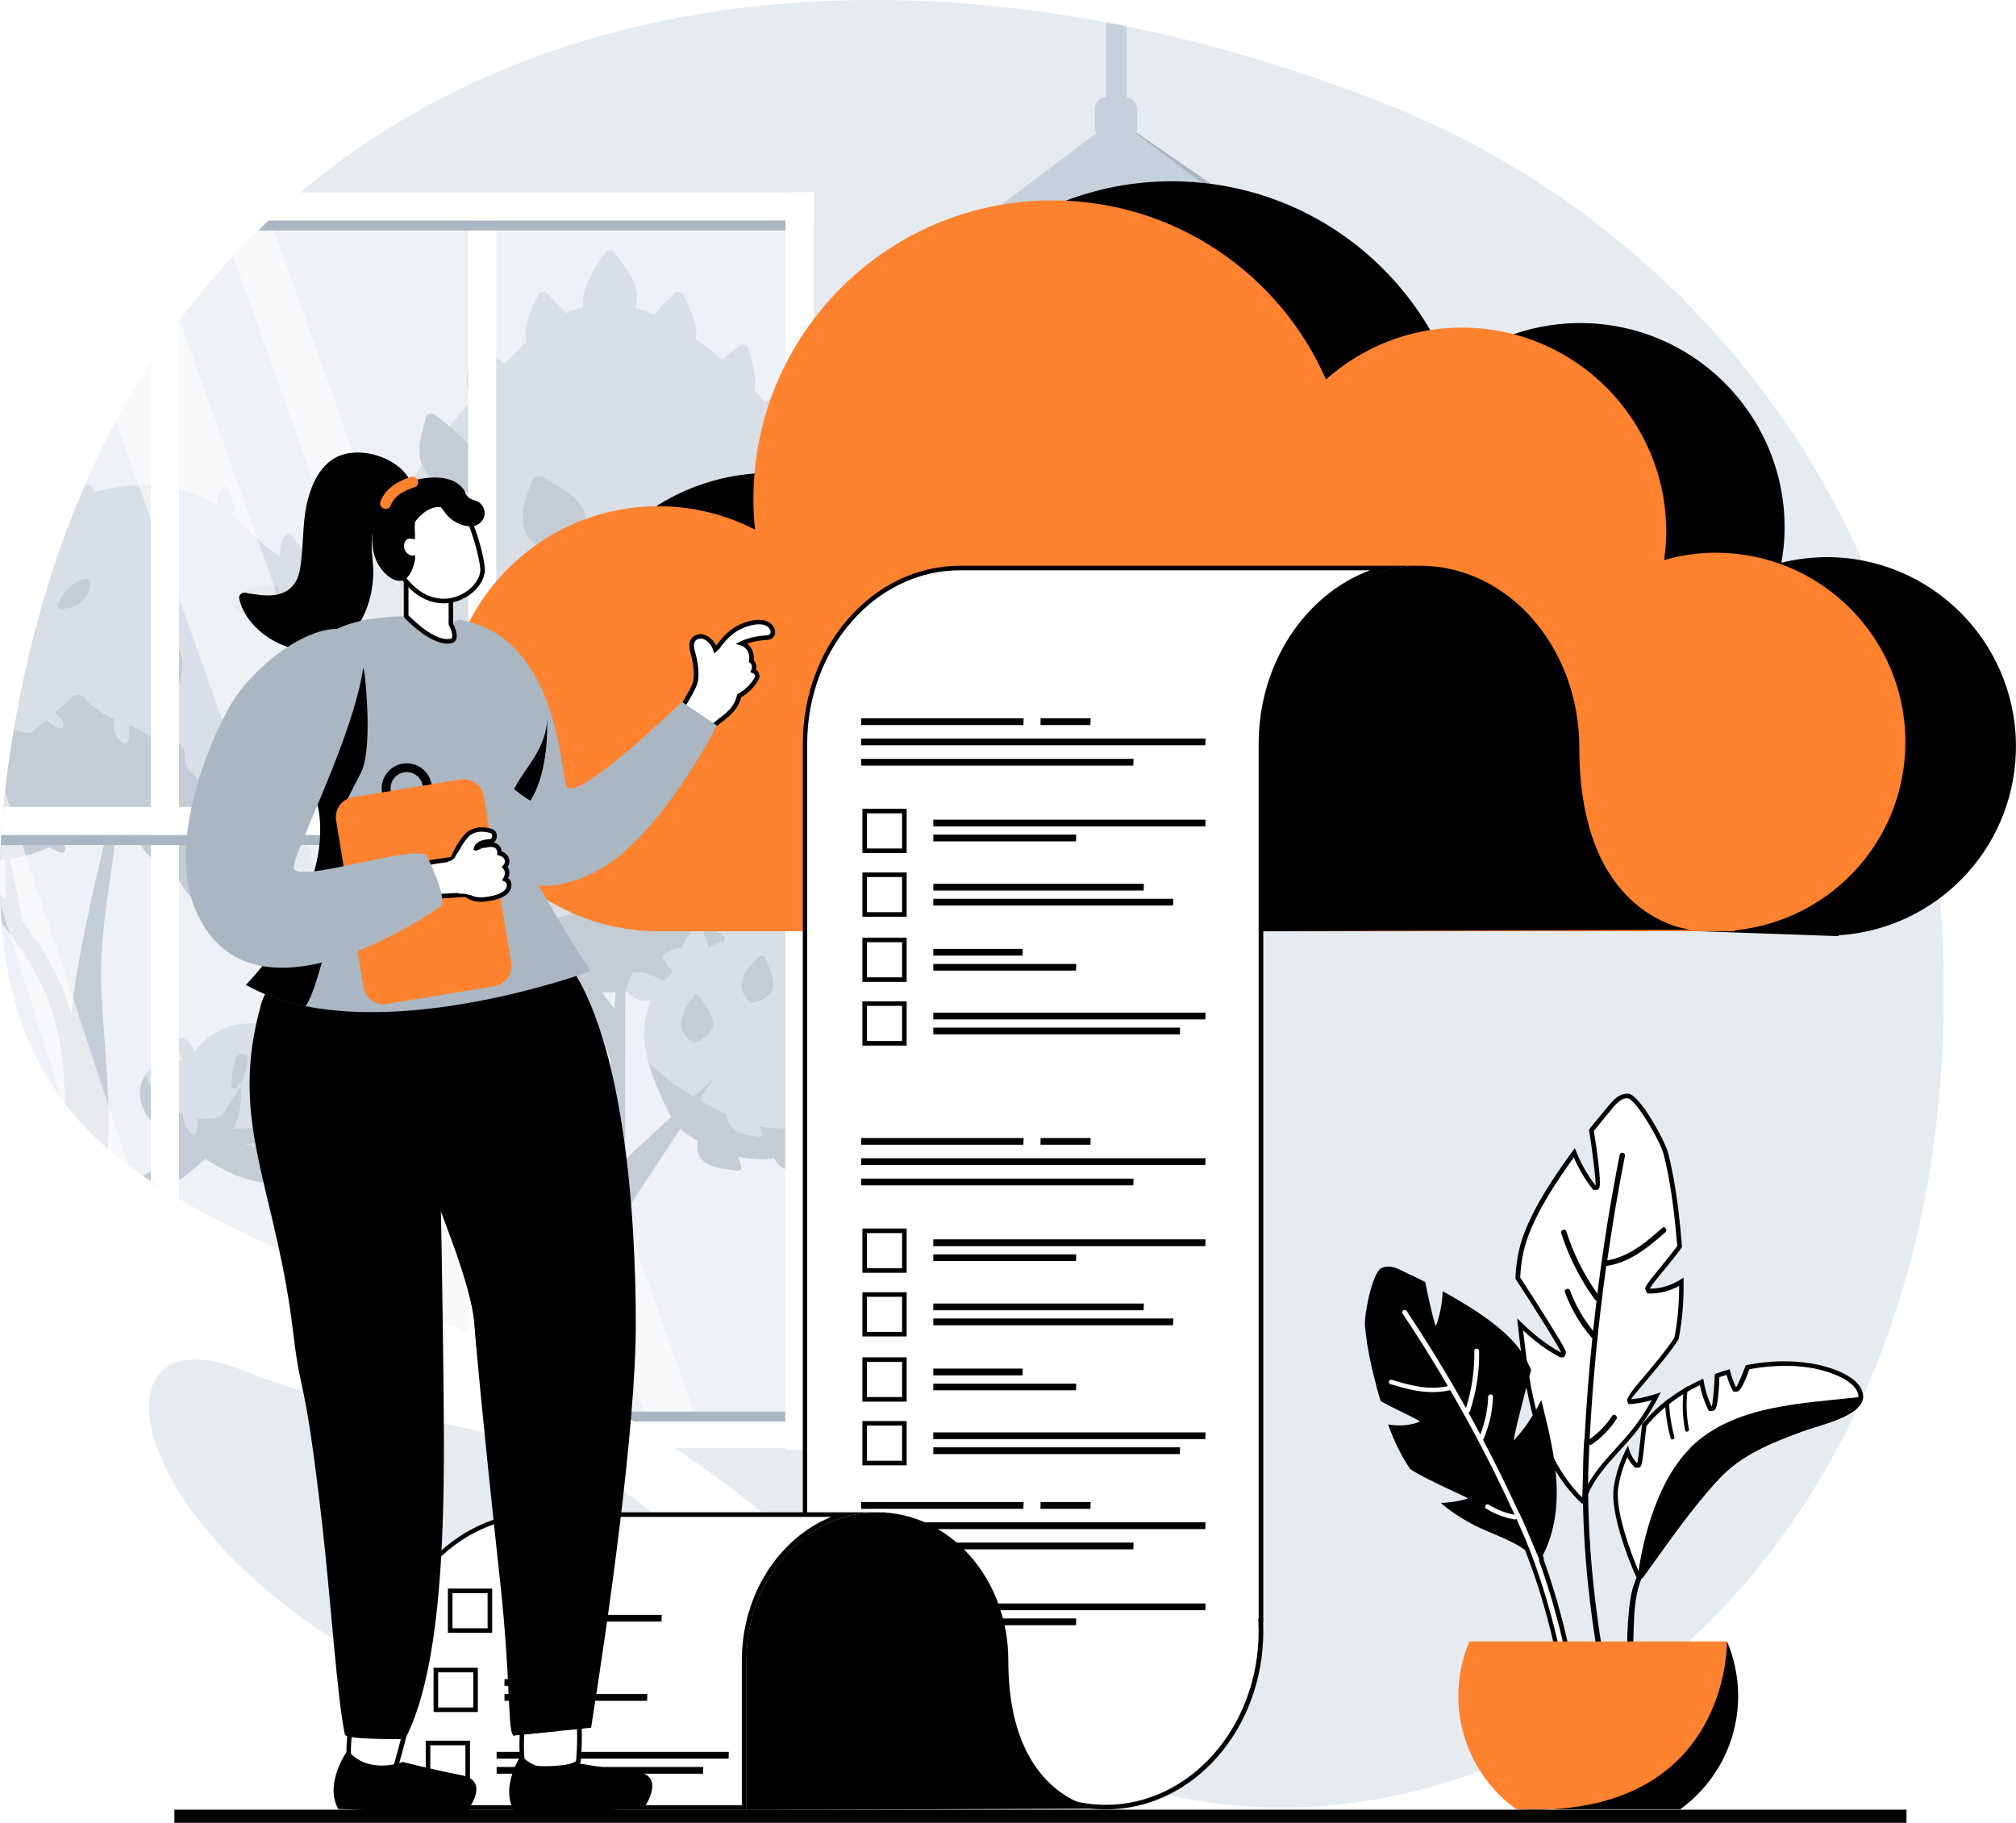 <?xml version="1.0" encoding="UTF-8"?>
<svg id="Calque_2" data-name="Calque 2" xmlns="http://www.w3.org/2000/svg" xmlns:xlink="http://www.w3.org/1999/xlink" viewBox="0 0 220.91 199.77">
  <defs>
    <style>
      .cls-1 {
        fill: url(#_Áåçûìÿííûé_ãðàäèåíò_1);
        mix-blend-mode: multiply;
      }

      .cls-1, .cls-2, .cls-3, .cls-4, .cls-5, .cls-6, .cls-7, .cls-8, .cls-9, .cls-10, .cls-11, .cls-12, .cls-13, .cls-14 {
        stroke-width: 0px;
      }

      .cls-2, .cls-7 {
        fill: #000;
      }

      .cls-3 {
        opacity: .31;
      }

      .cls-3, .cls-4, .cls-12 {
        fill: #fff;
      }

      .cls-4 {
        opacity: .6;
      }

      .cls-5 {
        fill: none;
      }

      .cls-15 {
        clip-path: url(#clippath-1);
      }

      .cls-6 {
        fill: #c6d0db;
      }

      .cls-7, .cls-10 {
        fill-rule: evenodd;
      }

      .cls-8 {
        fill: #aab6c2;
      }

      .cls-16 {
        clip-path: url(#clippath);
      }

      .cls-9 {
        fill: #e6ebf0;
      }

      .cls-10, .cls-11 {
        fill: #ff822e;
      }

      .cls-17 {
        filter: url(#luminosity-noclip);
      }

      .cls-18 {
        mask: url(#mask-1);
      }

      .cls-19 {
        mask: url(#mask);
      }

      .cls-13 {
        fill: url(#_Áåçûìÿííûé_ãðàäèåíò_3);
        opacity: .22;
      }

      .cls-14 {
        fill: #ffbf5b;
      }
    </style>
    <clipPath id="clippath">
      <path class="cls-5" d="M210.2,80.83c-6.28-31.71-28.71-57.83-58.8-69.62C83.14-15.55,14.81,5.05,1.72,78.89c-12.47,70.36,45.31,45.34,95.55,99.85,43.74,47.46,131.18,4.6,113.37-95.61-.14-.78-.28-1.54-.43-2.3Z"/>
    </clipPath>
    <clipPath id="clippath-1">
      <rect class="cls-5" x="-16.76" y="22.63" width="104.3" height="134.51" transform="translate(70.79 179.77) rotate(180)"/>
    </clipPath>
    <filter id="luminosity-noclip" x="86.85" y="29.21" width="70.07" height="77.66" color-interpolation-filters="sRGB" filterUnits="userSpaceOnUse">
      <feFlood flood-color="#fff" result="bg"/>
      <feBlend in="SourceGraphic" in2="bg"/>
    </filter>
    <filter id="luminosity-noclip-2" x="86.85" y="-8046.57" width="70.07" height="32766" color-interpolation-filters="sRGB" filterUnits="userSpaceOnUse">
      <feFlood flood-color="#fff" result="bg"/>
      <feBlend in="SourceGraphic" in2="bg"/>
    </filter>
    <mask id="mask-1" x="86.85" y="-8046.57" width="70.07" height="32766" maskUnits="userSpaceOnUse"/>
    <linearGradient id="_Áåçûìÿííûé_ãðàäèåíò_1" data-name="Áåçûìÿííûé ãðàäèåíò 1" x1="2278.42" y1="106.87" x2="2278.42" y2="29.21" gradientTransform="translate(-2156.54)" gradientUnits="userSpaceOnUse">
      <stop offset="0" stop-color="#000"/>
      <stop offset="1" stop-color="#fff"/>
    </linearGradient>
    <mask id="mask" x="86.85" y="29.21" width="70.07" height="77.66" maskUnits="userSpaceOnUse">
      <g class="cls-17">
        <g class="cls-18">
          <polygon class="cls-1" points="110.95 29.21 86.85 106.87 156.92 106.87 134.15 29.21 110.95 29.21"/>
        </g>
      </g>
    </mask>
    <linearGradient id="_Áåçûìÿííûé_ãðàäèåíò_3" data-name="Áåçûìÿííûé ãðàäèåíò 3" x1="2278.42" y1="106.87" x2="2278.42" y2="29.21" gradientTransform="translate(-2156.54)" gradientUnits="userSpaceOnUse">
      <stop offset="0" stop-color="#fff"/>
      <stop offset="1" stop-color="#fff"/>
    </linearGradient>
  </defs>
  <g id="Layer_1" data-name="Layer 1">
    <g>
      <g>
        <rect class="cls-2" x="19.11" y="198.33" width="189.8" height="1.44"/>
        <g>
          <path class="cls-9" d="M210.2,80.83c-6.28-31.71-28.71-57.83-58.8-69.62C83.14-15.55,14.81,5.05,1.72,78.89c-12.47,70.36,45.31,45.34,95.55,99.85,43.74,47.46,131.18,4.6,113.37-95.61-.14-.78-.28-1.54-.43-2.3Z"/>
          <path class="cls-9" d="M26.69,150.19c21.17,8.54,35.8,2.72,52.94,23.97,17.14,21.25,11.83,25.87-20.77,15.7-44.67-13.95-51.92-47.63-32.18-39.66Z"/>
        </g>
        <g class="cls-16">
          <g>
            <g>
              <rect class="cls-9" x="-16.65" y="24.12" width="104.21" height="133.6"/>
              <g class="cls-15">
                <g>
                  <g>
                    <g>
                      <path class="cls-6" d="M46.23,127.77c-.3-1.61-1.79-2.06-1.41-3.94.22-1.06.83-1.58.13-2.69-.36-.58-.92-1.01-1.51-1.38.78-.56,1.13-1.63.78-2.56-.1-.25-.41-.38-.62-.16-.53.54-.98,1.13-1.38,1.77-.06-.41-.11-.83-.21-1.23-.08-.34-.3-.63-.67-.65-.66-.03-.67.6-.54,1.18-1.22-.82-2.41-1.69-3.64-2.5-.46-.31-.97-.61-1.48-.91.25-.19.43-.5.51-.8.18-.69-.35-1.27-1.04-.9-.39.22-.75.52-1.05.87-.79-.38-1.6-.72-2.43-1,.24-.17.46-.37.58-.62.23-.46-.02-.97-.54-1.05-.54-.08-1.05.29-1.44.63-.18.16-.34.35-.49.54-2.98-.57-5.96-.1-8.13,2.52-.13.15-.24.3-.35.43-.17-.58-.53-1.08-1.05-1.46-.1-.07-.19-.08-.28-.06-.17-.06-.37.04-.45.2-.09.08-.14.2-.12.34.11.65.32,1.27.62,1.84-.18.03-.37.05-.61.04-.58-.03-1-.15-1.58.02-.77.25-1.44.83-1.87,1.53-.14.22-.26.45-.35.68-1.06,2.69,1.21,5.11,3.29,6.47.11.07.22.07.31.02,2.87,1.73,6.01,4.15,9.36,4.61.64.09,1.3-.08,1.91,0,.22.02,1.92.53,2.11.7.18.16.31.62.45.84.62.95,1.5,1.59,2.55,1.97,3.3,1.21,9.93.45,10.64-3.64.1-.51.09-1.08-.02-1.7Z"/>
                      <path class="cls-8" d="M46.13,129.32c-.08-.09-.25-.14-.36-.1-2.58,1.06-7.76,3.62-9.64.45-.31-.52-.22-.84-.8-1.18-.36-.22-.88-.21-1.26-.41-1.06-.57-1.62-1.64-1.69-2.81-.01-.22-.23-.45-.47-.36-1.11.39-2.37.89-3.56.83-1.7-.09-3.5-1.12-3.26-3.09.03-.24-.26-.42-.47-.36-3.82,1.12-7.55-.94-8.66-4.51-.14.22-.26.45-.35.68-1.06,2.69,1.21,5.11,3.29,6.47.11.07.22.07.31.02,2.87,1.73,6.01,4.15,9.36,4.61.64.09,1.3-.08,1.91,0,.22.02,1.92.53,2.11.7.18.16.31.62.45.84.62.95,1.5,1.59,2.55,1.97,3.3,1.21,9.93.45,10.64-3.64-.04-.05-.07-.1-.12-.15Z"/>
                      <path class="cls-6" d="M20.89,121.25s-.07-.06-.11-.08c0-.07.02-.14.03-.21.09-.47-.62-.67-.72-.2-.24,1.2,0,2.41.75,3.39.19.25.58.24.68-.09.3-1.01.06-2.03-.64-2.81Z"/>
                      <path class="cls-6" d="M30.16,124.72c-.11-.08-.21-.08-.3-.05-.16-.39-.3-.79-.4-1.2-.11-.46-.83-.27-.72.2.29,1.21.84,2.29,1.61,3.26.17.21.58.1.62-.16.14-.83-.15-1.54-.81-2.04Z"/>
                      <path class="cls-6" d="M37.33,128.49c-.78.89-1.72,2.43-.48,3.39.21.16.54.13.62-.16.18-.72.21-1.42.11-2.15,0-.05-.03-.09-.06-.13.12-.16.24-.3.34-.42.31-.36-.21-.89-.53-.53Z"/>
                      <path class="cls-8" d="M26.84,115.58c-1.18-.81-1.47,2.53-1.44,3.13-.24.37.26.86.54.49.47-.6.83-1.26,1.02-2,.11-.44.36-1.3-.12-1.62Z"/>
                      <path class="cls-8" d="M32.99,120.3s.02-.02.02-.03c.71-1.12,1.1-2.34,1.19-3.66.01-.17-.12-.31-.27-.36-.84-.26-1.21.75-1.43,1.39-.36,1.07-.38,2.2-.16,3.3.1.47.81.27.72-.2-.03-.15-.05-.29-.07-.44Z"/>
                      <path class="cls-6" d="M34.68,122.84c-.29-.24-.67.03-.64.31-.03.05-.04.11-.04.18.03.7.33,1.36.89,1.79.18.14.46.16.58-.08.48-.87-.14-1.66-.79-2.2Z"/>
                      <path class="cls-8" d="M43.25,123.68c.04-.72-.65-.95-1.23-.72-.54.22-1.05.54-1.53.9-.36.16-.72.34-1.06.54-.29.18-.2.73.19.69.01,0,.03,0,.05,0,.13.1.32.13.48-.01,0,0,0,0,.01-.01,1.19-.02,3.01.04,3.09-1.39Z"/>
                    </g>
                    <g>
                      <path class="cls-6" d="M52.47,87.77c.2-.1.4-.2.55-.37.89-1.04-.2-1.85-.99-2.41-.99-.7-1.98-1.4-2.97-2.1-.87-1.08-1.75-2.09-2.54-3.01,1.07-1.98,1.38-3.86,1.14-5.6.77-1.17.96-2.58.52-3.92-.36-1.09-1.96-.74-1.91.25-.44-.7-.97-1.37-1.56-1.99.56-.47.95-1.41,1.08-1.91.05-.19-.06-.42-.26-.46-.54-.12-.93.17-1.27.57-.03.04-.06.08-.09.11-.08.08-.15.17-.22.27-.1.13-.21.25-.31.38-2.35-2.07-5.38-3.63-8.24-4.51-.14-.04-.27-.09-.4-.13.45-.78.6-1.68.39-2.59-.07-.29-.42-.34-.62-.16-.5.46-.84,1.02-1.05,1.64-.18-.66-.42-1.3-.77-1.91-.1-.18-.23-.29-.37-.36-.22-.33-.46-.66-.73-.96-.17-.2-.45-.1-.58.08-.4.54-.58,1.15-.57,1.76-.02.17-.04.34-.07.51-1.25-.8-2.39-1.78-3.68-3.13-.51-.52-1.05-1-1.62-1.45.77-.52-.11-2.29-.37-2.87-.12-.28-.5-.21-.64,0-.38.56-.55,1.16-.6,1.76-.73-.43-1.5-.8-2.32-1.1-3.63-1.35-7.55-1.22-11.22-.15.06-.27,0-.55-.22-.77-.35-.35-.71-.05-.9.28-.2.35-.39.71-.58,1.06-.45.17-.89.35-1.32.54-1.57.69-3.02,1.21-4.5,1.58.15-.42.25-.81.29-1,.07-.37.22-.95-.18-1.2-.38-.23-.87.11-1.17.34-.75.58-1.1,1.43-1.32,2.32-.98.14-2,.23-3.09.27-1.1.04-2.19.17-3.27.35.32-.84.32-2.01-.53-2.48-.98-.55-2.01.66-2.61,1.28-.74.77-1.34,1.65-1.85,2.59-2.21.86-4.29,2.04-6.16,3.5-.41.33-.77.6-1.13.88-.97-1.1-2.16-1.9-3.6-2.32-1.12-.33-1.63,1.27-.71,1.77.57.79,1.23,1.47,2.01,2.02-1.27.56-2.65.71-4.67.2-7.13-1.76-11.72.31-14.85,4.61-.04-.21-.09-.43-.17-.65-.1-.27-.53-.4-.68-.09-.18.36-.28.72-.34,1.08-.21-.27-.46-.53-.75-.76-.02-.03-.05-.04-.08-.06-.04-.03-.07-.06-.11-.09-.11-.08-.26-.06-.38.01-.61.27-.9.83-1,1.49-.53,1.61-.26,3.25.57,4.66-.16.41-.31.84-.45,1.27-.71-.56-1.56-.89-2.48-1-.19-.02-.3.09-.34.23-.09.11-.12.26-.03.4.54.86,1.44,1.43,2.43,1.56l.03.02c-.09.3-.19.58-.27.88-.04.02-.08.02-.1.02-3.68,1.67-5.19,3.72-4.59,7.84.33,2.24.52,4.77,1.54,6.75-1.45,1.42-2.72,2.89-3.54,4.58-.04-.03-.09-.07-.13-.1-.11-.43-.51-.63-.93-.6-.83-.2-1.48.86-.98,1.53-.02,1.05.13,2.11.61,2.99-.62-.06-1.25-.12-1.87-.18-.35-.03-.45.42-.26.63.71.83,1.7,1.29,2.77,1.32.24,1.48.76,2.92,1.54,4.22,1.42,2.45,3.6,4.49,6.01,5.76,4.28,2.26,8.87,1.48,13.44.64,3.89-.7,6.71-3.46,8.01-7.04,2.94,1.67,6.4.49,7.86-2.45,3.15.7,6.21-.27,8.4-2.76,1.65-1.87,1.79-3.6,2.57-5.85.78-2.22.14-1.52,2.26-1.77,1.11-.16,2.2-.12,3.29-.31,2.8-.49,4.77-1.73,7.29-2.8,1.46-.6,3.54-2.02,5.29-.74.51.37.95,1.79,1.34,2.33,1.19,1.58,2.68,2.8,4.47,3.62,2.76,1.26,6.11.43,8.44,2.37,3.5,2.92,5.89,6.54,10.93,6.81,2.84.16,4.73-.72,6.34-2.28.74-.74,1.42-1.6,2.12-2.59,2.22-3.17,6.59-3,6.32-7.78-.09-1.72-.76-3.48-1.71-5.19Z"/>
                      <path class="cls-8" d="M41.44,105.52c1.76-.27,3.11-1.04,4.3-2.19-.19-.62-.56-1.21-1.09-1.73-1.23-1.22-3.04-1.46-4.59-1.98-5-1.73-5.19-6.32-5.04-10.87.02-.68-.64-1.05-1.23-.95-2.55.5-5.08.41-7.47-.21-.14-.12-.29-.21-.43-.35-.72-.72-.31-1.5-.37-2.39v-.04s0-.04-.02-.08v-.02c0-.31-.14-.51-.35-.64-.58-.51-1.69-.29-1.6.66.02.04.02.08.02.12-.06.62-.5.89-1.07.99-.59-.2-1.07-.65-1.52-1.13-.42-.45-.65-.84-.71-1.47-.04-.4-.03-.76-.12-1.16-.03-.11-.12-.18-.22-.22,0-.31-.48-.51-.7-.18-.39.58-.46,1.26-.28,1.87-.14-.13-.29-.26-.42-.41-.88-.89-1.52-2.14-2.63-2.8-2.33-1.42-4.78-1.58-6.71-3.91-.33-.41-1.03-.35-1.36,0-1.28,1.24-2.78,2.64-4.44,3.87-1.11,0-2.14-.29-2.68-1.28-.58-1.05-2.08-.21-1.73.8-.04.25.02.53.29.76,1.52,1.26-1.23,2.43-2.14,2.68-.17.04-.29.12-.39.21-2.29.33-4.59-.21-6.67-2.31-.41-.39-.99-.35-1.38,0-2.63,2.24-2.49,5.33-4.34,7.86-1.44,1.15-6.67-.37-6.07.72.47.8,1.13,1.38,1.91,1.75-.7.2-1.38.41-2.02.72-2.8,1.4-3.91,3.73-7.7,1.81-.5-.51-.97-1.09-1.28-1.79-.53-1.13-2.22-.14-1.69.99.33.7.78,1.32,1.28,1.91.27,5.19.14,10.97-5.25,13.63-4.51,2.22-9.39,1.01-13.75-.93,1.42,2.45,3.6,4.49,6.01,5.76,3.17,1.67,6.52,1.68,9.9,1.22-.13.23-.24.47-.34.73-.12.33.24.52.5.42.1.07.24.11.38.04.71-.33,1.29-.87,1.68-1.53.44-.08.88-.16,1.32-.24,1.65-.3,3.1-.96,4.33-1.91.15.34.4.58.82.52.11-.02.19-.06.26-.11.18-.01.35-.13.36-.35.02-.46,0-.92-.01-1.38.98-1.09,1.74-2.38,2.26-3.81,2.94,1.67,6.4.49,7.86-2.45.9.2,1.79.25,2.65.18.02.25.06.5.16.75.08.18.25.27.41.25.13.11.32.14.46-.03.31-.39.53-.82.66-1.28,1.51-.45,2.9-1.33,4.05-2.63,1.65-1.87,1.79-3.6,2.57-5.85.78-2.22.14-1.52,2.26-1.77,1.11-.16,2.2-.12,3.29-.31,1.41-.25,2.61-.68,3.77-1.19.41.24.85.44,1.31.56.24.06.46-.12.47-.36,0-.29-.14-.53-.38-.69-.03-.02-.1-.05-.18-.08.34-.16.69-.33,1.04-.49.05.12.11.25.17.37.17.31.57.19.68-.09.09-.24.14-.48.16-.73.08-.04.16-.07.24-.11,1.46-.6,3.54-2.02,5.29-.74.51.37.95,1.79,1.34,2.33,1.05,1.4,2.37,2.51,3.9,3.31.36.72.8,1.4,1.32,2.04.16.2.59.1.62-.16.05-.4.03-.77-.05-1.12,1.03.26,2.1.35,3.14.49-.05.58.15,1.16.59,1.58.19.18.56.12.62-.16.08-.41.1-.81.05-1.21.98.21,1.91.55,2.71,1.22,3.46,2.89,5.84,6.45,10.77,6.79.74.48,1.55.82,2.43.98.33.06.68-.36.36-.62-.19-.16-.39-.3-.59-.43Z"/>
                      <path class="cls-6" d="M13.68,78.22c-.04-.08-.11-.12-.2-.15,0,0,0-.01,0-.02.15-.46-.57-.65-.72-.2-.33,1-.5,2.25.17,3.07.01.02.03.04.04.05.15.18.33.34.57.46.19.1.51.03.55-.22.16-1.05.03-2.04-.42-3Z"/>
                      <path class="cls-6" d="M5.35,77.95c-.27-.13-.67.17-.49.52.35.66.92,1.13,1.62,1.37.29.1.51-.2.46-.46-.16-.78-.82-1.33-1.59-1.43Z"/>
                      <path class="cls-6" d="M.94,82.25c-.67-.9-1.47-1.66-2.41-2.28-.4-.26-.77.38-.38.64.34.22.66.48.97.75-.04-.01-.09-.03-.13-.04-.02,0-.03,0-.05,0-.21-.04-.45.06-.42.34,0,.07,0,.13.01.2-.11,0-.21.03-.29.11,0-.03,0-.07,0-.1,0-.43-.59-.49-.73-.1-.45,1.3-.4,2.79.85,3.61.21.14.48,0,.55-.22.27-.83.4-1.67.41-2.52.42.23.92.31,1.41.18.21-.06.37-.35.22-.55Z"/>
                      <path class="cls-6" d="M29.71,87.58c-.06-.27-.39-.48-.6-.2-.67.86-1.37,2.09-.4,3.03.21.21.52.09.62-.16.28-.73.47-1.48.58-2.25.03-.19-.07-.33-.2-.4Z"/>
                      <path class="cls-6" d="M35.68,92.85c-.06-.09-.15-.15-.29-.13-.49.05-.98.24-1.23.7-.23.42-.15.93.17,1.27.14.15.39.14.53,0,.39-.4.73-.83,1.01-1.31.13-.23,0-.44-.19-.52Z"/>
                      <path class="cls-6" d="M39.59,98.34c-.09-.14-.22-.18-.35-.17-.13-.6-.24-1.21-.31-1.83-.05-.47-.8-.48-.74,0,.12,1.07.29,2.14.62,3.17.2.61.45,1.08,1.06,1.34.21.09.5-.14.47-.36-.1-.79-.33-1.48-.75-2.15Z"/>
                      <path class="cls-8" d="M2.46,66.72c-.08-.54-.37-2.18-1.09-2.28-.73-.1-.9,1.16-.96,1.61-.13,1.05.13,2.06.68,2.95,0,.02.02.02.04.04,0,.08.02.16.03.24.04.37.47.51.69.19.57-.82.76-1.78.61-2.76Z"/>
                      <path class="cls-8" d="M9.91,63.77c0-.25-.24-.41-.47-.36-1.38.3-2.48,1.29-2.97,2.59-.03.04-.07.08-.1.13-.08.11-.07.22-.02.31.03.27.37.39.59.25,1.64.04,2.96-1.25,2.98-2.92Z"/>
                      <path class="cls-8" d="M19.49,71.04c-.16-.26-.48-.22-.64,0-.72.95-.94,2.11-.63,3.26.01.04.03.08.05.11.07.46.26.87.65,1.16.21.16.47-.02.55-.22.52-1.42.88-2.95.03-4.31Z"/>
                      <path class="cls-8" d="M29.84,64.2c-.78,0-1.83.08-2.57.37-.57.22-1,.62-1.22,1.17-.24.22-.37.48-.32.81.22,1.59,3.08-.08,3.71-.42.47-.25.97-.6,1.08-1.15.1-.53-.19-.78-.68-.78Z"/>
                      <path class="cls-8" d="M37.85,73.71c-1.05-.58-2.21-.85-3.41-.77-.6.04-.82.65-.67,1.07.01.15.09.3.25.43,1.04.82,2.38,1.12,3.65.63.56-.22.79-1.03.18-1.36Z"/>
                      <path class="cls-8" d="M41.12,83.73c-.71-.42-1.2.32-1.42.89-.22.6-.32,1.24-.34,1.88-.02.75.88.9,1.29.48.1-.04.18-.09.25-.17.36-.43.61-.9.69-1.46.08-.55.07-1.3-.47-1.62Z"/>
                      <path class="cls-6" d="M46.25,90.66c-.47-.56-1.21-.87-1.93-.82-.4.03-.74.32-.74.74,0,.08.02.15.05.23,0,.02-.02.03-.02.05-.11.41.14.78.52.92.6.21,1.19.22,1.81.13.61-.09.65-.87.33-1.24Z"/>
                    </g>
                    <path class="cls-8" d="M38.28,121.97c-4.19,1.09-8.42,1.65-12.74,1.73.82-1.05,1.25-5.36.61-4.28-1.45,2.46-3.25,4.61-5.3,6.46.41-1.25-1.72-4.68-1.54-3.46.3,2.14-.55,4.19-2.13,5.62-.27.24-3.77,1.94-5.75,2.61.13-1.21.17-1.62.28-2.85.56-6.47-.27-12.69-.6-19.14-.37-7.27,1.72-15.11,2.28-23.35.08-1.24-4.97,18.03-5.56,25.91-.37-1.37-.85-2.71-1.46-4.01-1.06-2.27-2.42-4.35-3.94-6.33.05-.11-2.07-10.62-1.99-9.37.15,2.37.19,4.73.15,7.1-1.68-1.96-7.49-5.19-6.62-4.29,4.71,4.88,9.7,10.01,11.78,16.64,1.1,3.5,1.4,7.25,1.33,11-4.31-.09-7.9-.49-12.81-3.2,3.55,3.26,7.95,5.04,12.75,5.14-.12,2.45-.37,4.89-.63,7.24-1.34,12.09-1.59,32.41-1.51,45.02-.2.49-.06,1.1.61,1.25,1.93.42,3.63.59,5.62.53.6-.02,1.02-.58.94-1.23-1.49-11.5-2.28-31.51-.96-43.09,5-1.55,9.37-4.32,12.85-8.06.13.07.28.13.47.13,4.88,0,15.07-4.02,13.85-3.7Z"/>
                  </g>
                  <path class="cls-8" d="M134.47,163.15c-.01-.12-.1-.24-.21-.29-.64-.25-1.64-.19-2.28.03-.81.28-1.22.97-1.58,1.7,0,0,0,.01,0,.02-.42.19-.83.41-1.23.64.13-.45.21-.91.2-1.4,0-.47-.08-1.87-.9-1.67-.61.15-1.07,1.48-1.23,2-.23.78-.18,1.56.21,2.26-.72.58-1.38,1.23-1.99,1.92.06-.42.06-.84,0-1.27-.07-.47-.31-1.84-1.1-1.55-.59.22-.88,1.6-.97,2.13-.15.87.03,1.7.6,2.37-.05.08-.07.18-.04.28-.43.64-.83,1.3-1.21,1.98-.02.04-.04.08-.06.12-.03-.47-.12-.93-.29-1.38-.17-.44-.72-1.73-1.42-1.26-.52.35-.5,1.75-.46,2.3.06.88.41,1.65,1.12,2.18-.02.07-.02.14,0,.21-.26.54-.52,1.08-.76,1.63-.1-.36-.24-.71-.43-1.04-.15-.26-.51-.85-.91-1.08-.09-.71-1.28-.69-1.93-.52-.61.16-1.16.43-1.67.78.23-1.05.47-2.11.72-3.16,1.39-.01,4.2-.85,4.24-1.93.03-.83-1.25-.82-1.93-.64-.7.18-1.34.52-1.9.95.22-.86.46-1.71.71-2.56,1.47.09,3.94-.33,4.13-1.31.15-.82-1.11-.99-1.82-.92-.63.07-1.23.26-1.78.53.31-.91.66-1.8,1.06-2.66,1.41.42,3.89.56,4.29-.35.34-.76-.86-1.22-1.56-1.3-.66-.08-1.31-.02-1.94.14.52-.9,1.1-1.74,1.78-2.52,1.23.66,4.08,1.26,4.63.34.43-.72-.7-1.31-1.39-1.49-.67-.17-1.35-.18-2.02-.09.5-.45,1.04-.86,1.63-1.23.03,0,.06.02.09.02.81.04,1.89-.03,2.54-.58.51-.43.75-1.34.58-1.99-.03-.12-.13-.22-.25-.25-.67-.15-1.65.07-2.24.38-.76.4-1.06,1.14-1.29,1.92,0,0,0,.01,0,.02-.39.26-.76.53-1.12.82.06-.46.07-.93-.02-1.41-.08-.47-.36-1.83-1.14-1.51-.58.24-.83,1.62-.91,2.16-.11.81.06,1.57.55,2.2-.62.68-1.17,1.42-1.67,2.2,0-.42-.07-.84-.19-1.26-.14-.45-.59-1.77-1.32-1.36-.55.31-.62,1.71-.63,2.26,0,.88.29,1.67.96,2.25-.04.09-.04.19,0,.28-.33.7-.62,1.41-.89,2.14-.02.04-.03.09-.04.13-.1-.46-.26-.9-.5-1.33-.24-.41-.97-1.6-1.6-1.03-.46.42-.22,1.81-.1,2.34.19.86.66,1.56,1.44,1.98-.01.08,0,.16.04.23-.17.57-.34,1.14-.5,1.72-.16-.34-.35-.67-.6-.98-.3-.37-1.2-1.43-1.73-.77-.39.49.05,1.82.25,2.33.29.75.79,1.33,1.51,1.65-.24.99-.46,1.98-.68,2.98-.17-.44-.39-.86-.7-1.25-.04-.05-.08-.1-.13-.16,0-.25-.04-.47-.15-.61-.2-.25-.46-.25-.72-.13-.26-.12-.52-.12-.72.13-.12.14-.15.36-.15.61-.05.06-.1.12-.13.16-.31.39-.53.81-.7,1.25-.21-1-.44-1.99-.68-2.98.72-.32,1.22-.9,1.51-1.65.2-.51.65-1.84.25-2.33-.53-.66-1.44.4-1.73.77-.25.31-.44.64-.6.98-.16-.58-.33-1.15-.5-1.72.04-.07.05-.15.04-.23.78-.41,1.25-1.12,1.44-1.98.12-.53.36-1.92-.1-2.34-.62-.57-1.36.61-1.6,1.03-.24.42-.4.87-.5,1.33-.01-.04-.03-.09-.04-.13-.26-.73-.56-1.44-.89-2.14.04-.09.04-.19,0-.28.67-.58.97-1.37.96-2.25,0-.54-.08-1.95-.63-2.26-.74-.42-1.19.9-1.32,1.36-.13.42-.18.84-.19,1.26-.5-.78-1.05-1.52-1.67-2.2.5-.63.66-1.4.55-2.2-.07-.54-.32-1.92-.91-2.16-.78-.32-1.06,1.04-1.15,1.51-.08.48-.08.95-.01,1.41-.35-.29-.73-.57-1.12-.82,0,0,0-.01,0-.02-.24-.78-.54-1.52-1.3-1.92-.6-.32-1.57-.53-2.24-.38-.12.03-.22.14-.25.25-.17.64.07,1.55.58,1.99.65.55,1.73.62,2.54.58.03,0,.06-.01.09-.02.59.37,1.13.79,1.63,1.23-.67-.09-1.35-.08-2.02.09-.69.17-1.82.77-1.39,1.49.55.93,3.4.32,4.63-.34.67.78,1.26,1.62,1.78,2.52-.63-.16-1.29-.22-1.94-.14-.7.08-1.9.54-1.56,1.3.4.91,2.88.77,4.29.35.4.86.75,1.75,1.06,2.66-.56-.28-1.15-.46-1.78-.53-.7-.08-1.97.1-1.82.92.18.98,2.66,1.4,4.13,1.31.25.85.49,1.7.71,2.56-.56-.44-1.2-.77-1.9-.95-.68-.18-1.96-.2-1.93.64.04,1.08,2.85,1.92,4.24,1.93.25,1.05.49,2.1.72,3.16-.5-.35-1.06-.62-1.67-.78-.62-.16-1.73-.19-1.91.43-.55-.1-1.11.82-1.32,1.17-.19.34-.33.68-.43,1.04-.25-.55-.5-1.09-.76-1.63.02-.07.02-.14,0-.21.71-.53,1.06-1.3,1.12-2.18.03-.54.06-1.95-.46-2.3-.7-.47-1.25.81-1.42,1.26-.17.46-.26.92-.29,1.38-.02-.04-.04-.08-.06-.12-.37-.68-.78-1.34-1.21-1.98.02-.09,0-.19-.04-.28.57-.67.74-1.5.6-2.37-.09-.54-.38-1.91-.97-2.13-.79-.3-1.03,1.08-1.1,1.55-.06.43-.05.86,0,1.27-.61-.7-1.27-1.34-1.99-1.92.39-.7.44-1.48.21-2.26-.16-.52-.62-1.85-1.23-2-.82-.2-.89,1.19-.9,1.67,0,.49.07.95.2,1.4-.39-.23-.8-.45-1.23-.64,0,0,0-.01,0-.02-.36-.73-.76-1.42-1.58-1.7-.64-.22-1.63-.28-2.28-.03-.11.04-.2.17-.21.29-.07.66.31,1.52.88,1.87.73.44,1.8.34,2.6.18.03,0,.06-.02.08-.03.64.28,1.23.61,1.8.97-.68.01-1.35.13-1.98.4-.65.28-1.68,1.04-1.14,1.68.69.83,3.41-.21,4.52-1.04.79.66,1.5,1.41,2.15,2.22-.65-.06-1.3-.02-1.94.16-.68.19-1.79.83-1.34,1.53.54.83,2.97.31,4.3-.31.53.79,1.01,1.62,1.46,2.47-.59-.19-1.21-.28-1.84-.25-.71.03-1.93.4-1.65,1.19.33.94,2.85.98,4.29.66.4.85.74,1.61,1.09,2.42-.62-.34-1.3-.58-2.02-.65-.7-.07-1.97.11-1.81.92.21,1.07,3.12,1.46,4.49,1.25.2.26.72,0,.67-.33-.03-.07-.06-.14-.09-.22.66-.43,1.06-1.08,1.23-1.86.07-.31.18-.92.16-1.45.83.6,2.37,1.02,3.4,1.09.09.44.18.88.27,1.31-.52-.37-1.09-.65-1.72-.82-.68-.18-1.96-.2-1.93.64.04,1.04,2.62,1.85,4.06,1.92.17.16.48.08.57-.15.19-.13.45-.34.71-.59.26.25.52.46.71.59.1.22.41.31.57.15,1.44-.08,4.02-.89,4.06-1.92,0-.06,0-.11-.01-.15.22.51.56.93,1.04,1.24-.03.07-.06.14-.09.22-.05.32.48.58.67.33,1.37.21,4.29-.19,4.49-1.25.16-.82-1.11-1-1.81-.92-.72.07-1.4.31-2.02.65.35-.81.68-1.57,1.09-2.42,1.43.32,3.95.28,4.29-.66.28-.79-.95-1.15-1.65-1.19-.63-.03-1.25.07-1.84.25.45-.85.93-1.68,1.46-2.47,1.33.63,3.76,1.15,4.3.31.45-.7-.66-1.34-1.34-1.53-.64-.18-1.29-.22-1.94-.16.65-.81,1.36-1.55,2.15-2.22,1.11.84,3.83,1.87,4.52,1.04.53-.64-.49-1.41-1.14-1.68-.63-.27-1.3-.39-1.98-.4.57-.36,1.16-.69,1.8-.97.03.01.05.03.08.03.8.16,1.88.26,2.6-.18.57-.35.95-1.21.88-1.87ZM113.51,174.87s.06-.07.09-.1c.03.04.06.07.09.1-.03.03-.06.06-.09.08-.03-.03-.06-.06-.09-.08ZM117,176.51c-.63.16-1.2.45-1.72.82.09-.44.18-.88.27-1.31.88-.06,2.14-.38,3.01-.85.02.46.1.94.16,1.21.03.16.08.3.13.45-.28-.5-1.28-.46-1.86-.31Z"/>
                  <g>
                    <g>
                      <g>
                        <path class="cls-6" d="M37.77,87.02c1.54,6.88,5.56,11.68,11.96,15.44,4.09,2.41,9.15,4.38,15.13,6.2.42.12,3.4.08,3.96-.02,17.54-3.28,26.24-18.32,27.37-31.42.54-6.38-.53-12.84-3.05-18.92-2.34-5.64-5.91-10.96-10.59-15.6-3.97-3.92-11.03-10.76-18.34-9.13-3.75.83-6.32,3.63-8.58,5.94-2.56,2.61-4.94,5.34-7.07,8.18-8.81,11.75-13.85,25.67-10.79,39.32Z"/>
                        <path class="cls-8" d="M49.73,102.46c4.09,2.41,9.15,4.38,15.13,6.2.42.12,3.4.08,3.96-.02,17.54-3.28,26.24-18.32,27.37-31.42.54-6.38-.53-12.84-3.05-18.92.34,5.2-.6,10.63-1.71,15.71-1.17,5.39-3.19,10.76-7.38,15.19-4.21,4.47-10.51,7.15-16.8,9.43-5.62,2.03-11.44,3.5-17.54,3.82Z"/>
                        <path class="cls-6" d="M91.7,76.09c.04.09.11.15.18.19.09.17.29.29.59.26,1.88-.24,3.74-.44,4.97-1.71,1.51-1.55,1.34-3.73,1.41-5.57.01-.31-.41-.6-.8-.43-3.19,1.43-7.97,3.83-6.36,7.27Z"/>
                        <path class="cls-6" d="M87.02,59.09c.07.08.15.12.23.15.14.15.37.23.65.14,1.76-.58,3.51-1.1,4.35-2.57,1.02-1.78.23-3.87-.23-5.68-.08-.3-.58-.51-.9-.28-2.69,1.96-6.66,5.17-4.09,8.23Z"/>
                        <path class="cls-6" d="M82.19,50.43c.07.08.15.12.23.15.14.15.37.23.65.14,1.76-.58,3.51-1.11,4.35-2.57,1.02-1.78.23-3.87-.23-5.68-.08-.3-.58-.51-.9-.28-2.69,1.96-6.66,5.17-4.09,8.23Z"/>
                        <path class="cls-6" d="M77.01,46.1c.07.08.15.12.23.15.14.15.37.23.65.14,1.76-.58,3.51-1.11,4.35-2.57,1.02-1.78.23-3.87-.24-5.68-.08-.3-.58-.51-.9-.28-2.69,1.96-6.66,5.17-4.09,8.23Z"/>
                        <path class="cls-6" d="M71.24,40.7c.08.07.17.11.26.12.16.13.41.19.66.08,1.65-.75,3.3-1.45,3.9-2.99.73-1.87-.4-3.87-1.16-5.61-.13-.29-.66-.45-.94-.18-2.35,2.22-5.76,5.8-2.72,8.58Z"/>
                        <path class="cls-6" d="M42.76,50.86c-.32-.24-.82-.03-.9.28-.47,1.81-1.26,3.9-.24,5.68.84,1.46,2.59,1.99,4.35,2.57.27.09.51,0,.65-.14.08-.03.17-.07.23-.15,2.57-3.06-1.4-6.27-4.09-8.23Z"/>
                        <path class="cls-8" d="M47.59,45.43c-.33-.24-.82-.03-.9.28-.47,1.81-1.26,3.9-.23,5.68.84,1.46,2.59,1.99,4.35,2.57.27.09.51,0,.65-.14.08-.03.17-.07.23-.15,2.57-3.06-1.4-6.27-4.09-8.23Z"/>
                        <path class="cls-6" d="M52.77,37.87c-.33-.24-.82-.03-.9.28-.47,1.81-1.26,3.9-.24,5.68.84,1.46,2.59,1.99,4.35,2.57.27.09.51,0,.65-.14.08-.03.17-.07.23-.15,2.57-3.06-1.4-6.27-4.09-8.23Z"/>
                        <path class="cls-6" d="M59.91,32.12c-.28-.27-.81-.11-.94.18-.76,1.75-1.88,3.74-1.16,5.61.59,1.53,2.25,2.24,3.89,2.99.26.12.5.05.66-.08.09-.02.18-.05.25-.12,3.04-2.78-.37-6.36-2.72-8.58Z"/>
                        <path class="cls-6" d="M65.69,36.46c.09.06.19.08.28.08.19.1.44.13.67-.02,1.45-.98,2.9-1.91,3.13-3.51.27-1.95-1.3-3.74-2.45-5.34-.19-.27-.75-.34-.96-.04-1.79,2.53-4.3,6.55-.66,8.83Z"/>
                        <path class="cls-6" d="M91.38,81.14c-.02.09,0,.17.04.23-.02.18.07.37.35.45,1.79.52,3.53,1.07,5.4.44,2.28-.76,3.48-2.73,4.68-4.31.2-.27.01-.69-.43-.69-3.66,0-9.32.24-10.05,3.87Z"/>
                        <path class="cls-8" d="M80.92,88.79c-.02.09,0,.17.04.24-.02.18.08.37.35.45,1.79.52,3.53,1.07,5.39.44,2.28-.77,3.48-2.73,4.68-4.31.2-.27.01-.69-.43-.69-3.66,0-9.32.24-10.04,3.87Z"/>
                        <path class="cls-6" d="M73.22,91.74c-.07.08-.09.15-.09.23-.12.15-.15.36.06.53,1.3,1.1,2.54,2.21,4.56,2.32,2.47.13,4.66-1.19,6.64-2.17.33-.17.4-.61,0-.76-3.27-1.31-8.45-3.12-11.17-.15Z"/>
                        <path class="cls-6" d="M64.8,96.56c-.07.08-.09.15-.09.22-.12.15-.15.36.06.53,1.3,1.1,2.54,2.21,4.56,2.32,2.47.13,4.66-1.19,6.64-2.17.33-.16.4-.61,0-.77-3.27-1.31-8.45-3.12-11.17-.15Z"/>
                        <path class="cls-8" d="M84.76,81.33c0,.09.05.16.11.22.03.18.17.35.46.38,1.88.21,3.73.45,5.39-.47,2.02-1.13,2.68-3.25,3.43-4.99.13-.29-.17-.67-.6-.6-3.58.62-9.05,1.79-8.79,5.46Z"/>
                        <path class="cls-6" d="M72.84,104.53c-.07.05-.11.1-.12.15-.13.1-.19.25-.08.4.71,1.01,1.37,2.03,2.86,2.41,1.81.47,3.76-.2,5.47-.64.29-.07.44-.39.19-.57-2.13-1.46-5.57-3.58-8.31-1.76Z"/>
                        <path class="cls-6" d="M89.41,91.17c.01.09.06.16.12.22.04.18.19.34.49.37,1.89.14,3.76.31,5.36-.67,1.95-1.2,2.48-3.34,3.13-5.12.11-.3-.21-.67-.64-.58-3.54.75-8.93,2.12-8.46,5.78Z"/>
                        <path class="cls-8" d="M37.72,60.27c-.38-.17-.81.12-.8.43.07,1.84-.1,4.02,1.41,5.57,1.24,1.27,3.1,1.47,4.97,1.71.29.04.49-.09.59-.26.08-.04.14-.1.18-.19,1.61-3.45-3.17-5.85-6.36-7.27Z"/>
                        <path class="cls-8" d="M31.11,67.99c-.44,0-.63.42-.43.69,1.2,1.58,2.4,3.54,4.68,4.31,1.87.63,3.61.08,5.4-.44.28-.08.37-.27.35-.45.04-.07.06-.14.04-.24-.73-3.63-6.39-3.87-10.04-3.87Z"/>
                        <path class="cls-6" d="M33.36,91.59c-.43.07-.52.51-.25.74,1.57,1.37,3.23,3.11,5.65,3.51,1.98.33,3.56-.48,5.18-1.26.25-.12.3-.32.24-.5.02-.07.03-.15-.01-.24-1.6-3.45-7.21-2.81-10.8-2.25Z"/>
                        <path class="cls-6" d="M42.46,98.89c-.43.07-.52.51-.25.74,1.57,1.37,3.23,3.11,5.65,3.51,1.98.33,3.56-.48,5.18-1.26.25-.12.3-.32.24-.5.02-.07.03-.15-.01-.24-1.6-3.45-7.21-2.81-10.8-2.25Z"/>
                        <path class="cls-8" d="M49.19,103.8c-.43.07-.52.51-.25.74,1.57,1.37,3.23,3.11,5.65,3.51,1.98.33,3.56-.48,5.18-1.26.25-.12.3-.32.24-.5.02-.07.03-.15-.01-.24-1.61-3.45-7.21-2.81-10.8-2.25Z"/>
                        <path class="cls-6" d="M57.53,108.47c-.22.14-.1.41.14.47,1.39.39,2.97.97,4.48.63,1.23-.28,1.81-1.11,2.42-1.93.1-.13.05-.25-.06-.33-.01-.04-.04-.09-.1-.13-2.19-1.55-5.08.13-6.88,1.29Z"/>
                        <path class="cls-6" d="M74.01,108.47c.18.14.08.41-.12.47-1.18.39-2.52.97-3.8.63-1.04-.28-1.53-1.11-2.05-1.93-.08-.13-.04-.25.05-.33.01-.04.03-.09.08-.13,1.86-1.55,4.31.13,5.84,1.29Z"/>
                        <path class="cls-8" d="M34.66,76.11c-.43-.09-.75.28-.64.58.65,1.77,1.18,3.91,3.13,5.12,1.6.98,3.46.81,5.36.67.29-.02.45-.18.49-.36.06-.06.11-.12.12-.22.47-3.66-4.92-5.03-8.46-5.78Z"/>
                        <path class="cls-6" d="M34.66,82.14c-.43-.09-.75.28-.64.58.65,1.77,1.18,3.91,3.13,5.12,1.6.98,3.46.81,5.36.67.29-.02.45-.18.49-.36.06-.06.11-.12.12-.22.47-3.66-4.92-5.03-8.46-5.78Z"/>
                        <path class="cls-6" d="M77.12,100.16c-.07.08-.09.15-.1.22-.12.15-.15.36.05.53,1.29,1.11,2.52,2.23,4.54,2.35,2.47.15,4.67-1.16,6.66-2.13.33-.16.41-.61.01-.77-3.26-1.32-8.42-3.17-11.17-.2Z"/>
                        <path class="cls-6" d="M81.73,97.24c-.05.09-.06.16-.04.23-.09.17-.06.37.18.51,1.53.9,3,1.81,5.02,1.63,2.46-.22,4.31-1.84,6.03-3.09.29-.21.26-.66-.17-.75-3.51-.81-9.02-1.85-11.02,1.46Z"/>
                        <path class="cls-6" d="M60.09,43.48c.07.03.12.04.18.04.13.05.29.06.42-.05.82-.7,1.64-1.36,1.64-2.38,0-1.23-1.15-2.27-2.02-3.21-.15-.16-.5-.17-.61.03-.89,1.68-2.1,4.35.39,5.57Z"/>
                        <path class="cls-6" d="M46.55,71.56c.07.02.13.01.19,0,.14.03.3,0,.38-.14.55-.84,1.12-1.66.78-2.64-.42-1.19-1.88-1.94-3.03-2.66-.19-.12-.54-.06-.58.16-.29,1.81-.55,4.63,2.26,5.28Z"/>
                        <path class="cls-8" d="M59.72,77.16c.06.04.12.05.17.06.12.07.28.09.42,0,.93-.6,1.87-1.17,2.05-2.17.22-1.22-.73-2.38-1.43-3.4-.12-.17-.46-.23-.61-.04-1.18,1.57-2.86,4.07-.61,5.55Z"/>
                        <path class="cls-6" d="M75.43,63.65c.04.09.11.14.18.19.09.17.29.29.59.26,1.88-.24,3.74-.44,4.97-1.71,1.51-1.55,1.34-3.73,1.41-5.57.01-.31-.41-.6-.8-.43-3.19,1.43-7.97,3.83-6.36,7.27Z"/>
                        <path class="cls-8" d="M60.67,60.47c.13.03.24.02.34,0,.25.05.55,0,.75-.18,1.3-1.22,2.62-2.41,2.34-3.88-.35-1.79-2.73-3-4.57-4.14-.31-.19-.96-.12-1.1.2-1.16,2.68-2.63,6.86,2.24,7.99Z"/>
                        <path class="cls-6" d="M72.99,46.59c.05.08.12.12.19.16.11.14.3.26.55.25,1.62-.03,3.22-.03,4.13-.93,1.11-1.1.66-2.84.47-4.29-.03-.25-.45-.51-.76-.41-2.6.85-6.47,2.34-4.58,5.21Z"/>
                        <path class="cls-6" d="M73.64,81.4c.05.08.12.12.19.16.1.14.3.26.55.25,1.62-.03,3.22-.03,4.13-.92,1.11-1.1.66-2.84.47-4.29-.03-.25-.45-.51-.76-.41-2.6.85-6.47,2.34-4.58,5.21Z"/>
                      </g>
                      <g>
                        <path class="cls-6" d="M71.92,108.69c-1.48,2.27-1.65,4.78-.85,7.75.52,1.9,1.43,3.99,2.66,6.32.09.16.96,1.08,1.16,1.23,6,4.59,12.73,3.38,16.72.31,1.94-1.5,3.44-3.52,4.4-5.88.9-2.2,1.35-4.7,1.29-7.36-.05-2.26-.19-6.24-2.77-8.08-1.32-.95-2.85-1.02-4.15-1.12-1.47-.12-2.93-.14-4.34-.06-5.84.33-11.19,2.39-14.12,6.91Z"/>
                        <path class="cls-8" d="M71.07,116.43c.52,1.9,1.43,3.99,2.66,6.32.09.16.96,1.08,1.16,1.23,6,4.59,12.73,3.38,16.72.31,1.94-1.5,3.44-3.52,4.4-5.88-1.35,1.46-3.15,2.59-4.89,3.57-1.85,1.04-3.93,1.82-6.39,1.67-2.47-.14-5.05-1.4-7.51-2.76-2.2-1.22-4.3-2.64-6.16-4.45Z"/>
                        <path class="cls-8" d="M91.88,99.28c-.02-.24-.29-.37-.44-.28-.91.55-2.04,1.07-2.4,2.26-.29.97.13,1.96.53,2.97.06.16.18.22.29.22.04.03.09.04.14.04,2.18-.15,2.05-3.22,1.88-5.21Z"/>
                        <path class="cls-6" d="M82.33,100.48c-.02-.24-.29-.37-.44-.28-.91.55-2.04,1.07-2.4,2.26-.29.97.13,1.96.53,2.97.06.16.18.22.29.22.04.03.09.04.15.04,2.18-.15,2.05-3.22,1.88-5.21Z"/>
                        <path class="cls-6" d="M76.89,101.61c-.09-.22-.38-.27-.5-.14-.71.79-1.64,1.62-1.64,2.86,0,1.02.69,1.84,1.37,2.69.11.13.24.16.34.13.05.01.1.02.15,0,2.04-.78,1.02-3.68.27-5.53Z"/>
                        <path class="cls-6" d="M96.81,102.6c.15-.19.05-.47-.12-.51-1.03-.24-2.21-.66-3.3-.05-.89.49-1.28,1.49-1.69,2.5-.06.16-.02.29.05.36.01.05.03.09.08.13,1.67,1.41,3.71-.88,4.98-2.43Z"/>
                        <path class="cls-6" d="M99.18,107.57c.23.04.31.3.2.44-.66.82-1.34,1.86-2.54,2.11-.98.2-1.87-.28-2.77-.75-.14-.07-.19-.19-.17-.3-.02-.04-.03-.09-.02-.14.48-2.07,3.41-1.69,5.3-1.36Z"/>
                        <path class="cls-8" d="M98.28,115.85c.23.04.31.3.2.44-.66.82-1.34,1.86-2.54,2.11-.98.2-1.87-.28-2.77-.75-.14-.07-.19-.19-.17-.3-.02-.04-.03-.09-.02-.14.48-2.07,3.41-1.69,5.3-1.36Z"/>
                        <path class="cls-6" d="M83.56,124.2c.08.22-.1.42-.28.4-1.04-.16-2.29-.21-3.1-1.12-.67-.75-.7-1.75-.76-2.77,0-.16.07-.26.17-.3.03-.04.06-.07.11-.09,2.02-.64,3.18,2.08,3.85,3.88Z"/>
                        <path class="cls-8" d="M77.06,124c-.07.01-.13.04-.17.08-.14.03-.27.13-.3.28-.17.99-.36,1.97.35,2.73.86.92,2.5,1.03,3.84,1.22.23.03.52-.16.46-.38-.46-1.78-1.35-4.46-4.19-3.93Z"/>
                        <path class="cls-8" d="M84.73,125.26c-.06.04-.1.09-.12.15-.11.09-.19.23-.14.38.28.97.54,1.93,1.5,2.3,1.18.45,2.7-.17,3.99-.58.22-.07.4-.37.25-.54-1.19-1.39-3.17-3.42-5.48-1.71Z"/>
                        <path class="cls-8" d="M91.5,122.75c-.03.06-.04.11-.04.16-.06.11-.07.25.02.36.58.68,1.13,1.37,2.04,1.32,1.11-.06,2.12-1.1,3.02-1.9.15-.13.19-.44.01-.53-1.46-.7-3.78-1.63-5.04.58Z"/>
                        <path class="cls-8" d="M82.04,109.7c.05.05.1.08.15.1.1.09.24.15.38.1.91-.31,1.82-.59,2.09-1.47.34-1.07-.37-2.36-.86-3.47-.08-.19-.39-.33-.54-.19-1.25,1.14-3.05,3-1.23,4.93Z"/>
                        <path class="cls-8" d="M75.75,114.14c.06.04.11.06.16.07.11.07.26.11.39.03.84-.47,1.68-.91,1.8-1.82.15-1.11-.78-2.26-1.46-3.26-.11-.17-.44-.25-.56-.09-1.03,1.34-2.46,3.5-.33,5.07Z"/>
                        <path class="cls-6" d="M88.38,109.02c.01.07.04.12.07.16.03.13.11.26.26.3.92.25,1.84.52,2.56-.05.88-.69,1.01-2.16,1.23-3.36.04-.2-.14-.49-.34-.46-1.67.25-4.2.79-3.77,3.4Z"/>
                        <path class="cls-6" d="M83.86,115.85c-.04.06-.05.11-.06.17-.07.11-.09.26-.01.39.51.81.99,1.63,1.9,1.71,1.11.09,2.21-.89,3.19-1.62.16-.12.23-.45.06-.57-1.39-.96-3.61-2.29-5.08-.08Z"/>
                      </g>
                      <path class="cls-8" d="M68.61,91.64s-.8,79.46,1.78,109.3h-8.9s6.55-101.95,7.12-109.3Z"/>
                      <path class="cls-8" d="M67.45,110.75s-7.22-9.65-9.03-13.58c0,0,7.27,14.43,8.61,19.44l.42-5.86Z"/>
                      <path class="cls-8" d="M67.42,128.1s5.15-4.86,10.73-9.81c0,0-7.1,10.67-10.32,15.66l-.42-5.86Z"/>
                      <path class="cls-8" d="M67.74,106.62s4.21-5.67,5.29-8.02c0,0-4.24,8.54-5.04,11.54l-.25-3.52Z"/>
                    </g>
                    <path class="cls-6" d="M100.07,180.76c-.02-.16-.13-.33-.29-.39-.88-.34-2.24-.26-3.11.05-1.11.38-1.67,1.32-2.16,2.32,0,0,0,.02,0,.02-.58.27-1.14.56-1.68.88.18-.61.29-1.25.28-1.91,0-.65-.1-2.55-1.23-2.28-.84.2-1.47,2.02-1.68,2.73-.32,1.07-.25,2.14.28,3.1-.98.8-1.89,1.68-2.72,2.63.08-.57.09-1.15,0-1.74-.09-.64-.42-2.52-1.5-2.11-.81.3-1.21,2.19-1.33,2.92-.2,1.19.04,2.32.82,3.24-.07.11-.09.25-.06.38-.59.87-1.14,1.78-1.65,2.71-.03.05-.06.11-.09.16-.04-.64-.16-1.27-.4-1.89-.23-.61-.98-2.36-1.94-1.72-.72.48-.68,2.4-.63,3.14.08,1.2.57,2.25,1.53,2.98-.03.09-.03.19,0,.29-.36.74-.71,1.47-1.04,2.22-.14-.49-.33-.96-.59-1.42-.21-.36-.69-1.16-1.24-1.48-.13-.97-1.75-.94-2.64-.71-.83.22-1.59.59-2.28,1.07.31-1.44.64-2.88.98-4.32,1.9-.01,5.74-1.16,5.79-2.64.04-1.14-1.71-1.12-2.65-.87-.96.25-1.83.71-2.6,1.31.3-1.17.63-2.34.97-3.5,2,.13,5.39-.45,5.65-1.79.21-1.12-1.52-1.36-2.48-1.26-.86.09-1.68.35-2.44.73.42-1.24.9-2.46,1.45-3.64,1.93.57,5.33.76,5.87-.48.46-1.04-1.17-1.67-2.14-1.78-.9-.11-1.8-.03-2.66.19.71-1.22,1.51-2.38,2.43-3.45,1.68.9,5.58,1.73,6.34.46.59-.98-.96-1.8-1.9-2.03-.91-.23-1.84-.25-2.76-.12.69-.61,1.43-1.18,2.23-1.69.04.01.08.03.12.03,1.11.05,2.59-.04,3.48-.8.7-.59,1.03-1.84.8-2.71-.04-.16-.18-.31-.34-.34-.92-.2-2.25.09-3.07.52-1.04.55-1.45,1.56-1.77,2.62,0,0,0,.02,0,.03-.53.35-1.04.73-1.53,1.12.08-.63.09-1.28-.02-1.93-.11-.64-.5-2.51-1.57-2.07-.8.33-1.14,2.22-1.24,2.96-.15,1.11.08,2.15.76,3.02-.85.94-1.61,1.95-2.28,3.02-.01-.57-.09-1.15-.26-1.72-.19-.62-.8-2.43-1.81-1.86-.75.42-.86,2.34-.86,3.09-.01,1.2.4,2.29,1.31,3.08-.05.12-.05.26,0,.38-.45.95-.85,1.93-1.21,2.93-.02.06-.04.12-.06.18-.14-.63-.36-1.24-.69-1.82-.32-.56-1.33-2.18-2.18-1.4-.63.58-.3,2.48-.14,3.2.26,1.17.91,2.14,1.97,2.7-.02.11,0,.22.05.32-.24.78-.47,1.56-.68,2.35-.21-.47-.48-.92-.82-1.34-.41-.51-1.65-1.96-2.37-1.06-.54.67.08,2.49.34,3.19.39,1.02,1.08,1.82,2.06,2.26-.33,1.35-.63,2.71-.92,4.08-.23-.6-.54-1.18-.96-1.71-.05-.06-.11-.14-.18-.22,0-.34-.05-.64-.21-.84-.28-.35-.63-.34-.99-.18-.36-.16-.71-.17-.99.18-.16.2-.21.5-.21.84-.07.08-.13.16-.18.22-.42.53-.73,1.1-.96,1.71-.29-1.36-.6-2.72-.92-4.08.98-.44,1.67-1.24,2.06-2.26.27-.69.88-2.52.34-3.19-.72-.9-1.96.55-2.37,1.06-.34.42-.6.87-.82,1.34-.22-.79-.44-1.57-.68-2.35.05-.1.07-.21.05-.32,1.07-.57,1.71-1.53,1.97-2.7.16-.73.5-2.62-.14-3.2-.85-.78-1.86.84-2.18,1.4-.33.58-.55,1.19-.69,1.82-.02-.06-.04-.12-.06-.18-.36-1-.77-1.98-1.22-2.93.05-.12.05-.26,0-.38.91-.79,1.32-1.88,1.31-3.08,0-.74-.11-2.67-.86-3.09-1.01-.57-1.62,1.24-1.81,1.86-.17.57-.25,1.15-.26,1.72-.68-1.07-1.44-2.08-2.28-3.02.68-.86.91-1.91.76-3.02-.1-.74-.44-2.63-1.24-2.96-1.07-.44-1.46,1.43-1.57,2.07-.11.66-.11,1.3-.02,1.93-.48-.4-.99-.77-1.53-1.12,0,0,0-.02,0-.03-.33-1.06-.74-2.08-1.77-2.62-.82-.43-2.15-.72-3.07-.52-.16.04-.3.19-.34.34-.23.88.1,2.12.8,2.71.89.75,2.37.84,3.48.8.04,0,.08-.02.12-.03.8.51,1.54,1.08,2.23,1.69-.91-.13-1.85-.1-2.76.12-.94.23-2.48,1.05-1.9,2.03.76,1.27,4.65.44,6.34-.46.92,1.06,1.73,2.22,2.44,3.45-.86-.22-1.76-.3-2.66-.19-.96.12-2.6.74-2.14,1.78.55,1.24,3.95,1.05,5.87.48.55,1.18,1.03,2.4,1.45,3.64-.76-.38-1.58-.64-2.44-.73-.96-.1-2.7.14-2.49,1.26.25,1.34,3.64,1.92,5.65,1.79.34,1.16.67,2.33.97,3.5-.77-.6-1.64-1.05-2.6-1.31-.94-.25-2.69-.27-2.65.87.05,1.48,3.89,2.62,5.79,2.64.35,1.43.67,2.88.98,4.32-.69-.48-1.45-.85-2.28-1.07-.85-.22-2.36-.26-2.61.58-.75-.13-1.53,1.12-1.8,1.6-.26.46-.45.94-.59,1.42-.34-.75-.68-1.49-1.04-2.22.02-.09.03-.19,0-.29.97-.72,1.46-1.78,1.53-2.98.05-.74.08-2.67-.63-3.14-.96-.64-1.71,1.11-1.94,1.72-.24.62-.36,1.26-.4,1.89-.03-.05-.06-.11-.09-.16-.51-.93-1.06-1.84-1.65-2.71.03-.13,0-.26-.06-.38.78-.92,1.02-2.06.82-3.24-.12-.73-.52-2.62-1.33-2.92-1.08-.41-1.41,1.47-1.5,2.11-.08.59-.07,1.17,0,1.74-.83-.95-1.74-1.83-2.72-2.63.53-.96.6-2.03.28-3.1-.21-.71-.84-2.53-1.68-2.73-1.12-.27-1.22,1.63-1.23,2.28,0,.67.1,1.3.28,1.91-.54-.32-1.1-.61-1.68-.88,0,0,0-.02,0-.02-.49-1-1.05-1.94-2.16-2.32-.88-.3-2.23-.39-3.11-.05-.16.06-.27.23-.29.39-.09.9.43,2.09,1.21,2.56,1,.61,2.47.47,3.56.25.04,0,.08-.03.11-.05.87.38,1.69.83,2.46,1.33-.92.01-1.84.18-2.71.54-.89.38-2.29,1.42-1.56,2.3.94,1.14,4.67-.28,6.19-1.43,1.08.91,2.05,1.93,2.94,3.03-.89-.08-1.78-.03-2.66.22-.93.26-2.45,1.13-1.83,2.09.73,1.14,4.06.43,5.88-.43.73,1.08,1.39,2.21,2,3.37-.81-.26-1.65-.39-2.52-.35-.97.05-2.64.55-2.26,1.62.46,1.29,3.9,1.34,5.86.9.55,1.16,1.01,2.2,1.49,3.31-.85-.47-1.78-.79-2.77-.89-.96-.1-2.7.14-2.48,1.27.28,1.46,4.27,2,6.14,1.71.27.35.99-.01.92-.45-.04-.1-.08-.2-.12-.29.9-.58,1.46-1.48,1.69-2.54.09-.43.24-1.25.22-1.98,1.14.82,3.24,1.4,4.65,1.5.12.6.25,1.2.37,1.79-.71-.5-1.49-.89-2.35-1.12-.94-.25-2.69-.27-2.65.87.05,1.42,3.59,2.53,5.55,2.63.23.22.65.11.79-.2.26-.18.61-.47.97-.8.36.34.71.62.97.8.13.31.56.42.79.2,1.97-.1,5.5-1.21,5.55-2.63,0-.08,0-.14-.02-.21.3.69.77,1.27,1.42,1.69-.04.1-.08.19-.12.29-.07.44.65.8.92.45,1.88.28,5.86-.26,6.14-1.71.22-1.12-1.52-1.37-2.48-1.27-.99.1-1.91.42-2.77.89.47-1.11.94-2.14,1.49-3.31,1.96.44,5.4.39,5.86-.9.38-1.08-1.29-1.58-2.26-1.62-.87-.04-1.71.09-2.52.35.61-1.16,1.27-2.29,2-3.37,1.82.86,5.15,1.57,5.88.43.62-.96-.9-1.83-1.83-2.09-.88-.25-1.77-.3-2.66-.22.89-1.1,1.86-2.12,2.94-3.03,1.52,1.14,5.24,2.56,6.19,1.43.73-.88-.67-1.92-1.56-2.3-.87-.37-1.78-.53-2.71-.54.77-.5,1.59-.95,2.46-1.33.04.02.07.04.11.05,1.09.22,2.56.35,3.56-.25.78-.47,1.3-1.66,1.21-2.56ZM71.39,196.79s.08-.09.12-.14c.04.05.08.09.12.14-.04.04-.08.08-.12.12-.04-.04-.08-.08-.12-.12ZM76.17,199.03c-.86.22-1.64.62-2.35,1.12.12-.6.24-1.2.37-1.79,1.21-.08,2.93-.52,4.12-1.16.02.63.14,1.29.22,1.65.05.21.11.42.18.62-.38-.68-1.75-.63-2.54-.43Z"/>
                  </g>
                </g>
              </g>
              <g>
                <rect class="cls-3" x="-16.76" y="22.63" width="104.3" height="134.51" transform="translate(70.79 179.77) rotate(180)"/>
                <polygon class="cls-4" points="51.3 154.71 62.22 154.71 15.81 24.17 4.89 24.17 51.3 154.71"/>
                <polygon class="cls-4" points="70.58 154.71 76.04 154.71 29.64 24.17 24.18 24.17 70.58 154.71"/>
                <polygon class="cls-4" points="17.52 154.71 22.98 154.71 -15.5 38.29 -16.67 45.87 17.52 154.71"/>
                <rect class="cls-12" x="86.07" y="21.09" width="3.08" height="137.78" transform="translate(175.21 179.96) rotate(180)"/>
                <rect class="cls-12" x="51.3" y="21.79" width="3.08" height="136.39" transform="translate(105.68 179.96) rotate(180)"/>
                <rect class="cls-12" x="33.92" y="-31.06" width="3.08" height="107.38" transform="translate(12.83 58.09) rotate(-90)"/>
                <rect class="cls-12" x="33.92" y="103.45" width="3.08" height="107.38" transform="translate(-121.68 192.59) rotate(-90)"/>
                <rect class="cls-12" x="16.53" y="21.79" width="3.08" height="136.39" transform="translate(36.14 179.96) rotate(180)"/>
                <rect class="cls-12" x="-18.23" y="88.44" width="107.38" height="3.08"/>
                <rect class="cls-8" x="-15.14" y="91.52" width="101.19" height="1.09"/>
                <rect class="cls-8" x="-15.14" y="154.71" width="101.19" height="1.09"/>
                <rect class="cls-8" x="-15.17" y="24.17" width="101.25" height="1.09"/>
              </g>
            </g>
            <g>
              <path class="cls-6" d="M122.53,45.22c-9.97,0-18.09-8.11-18.09-18.09h.85c0,9.5,7.73,17.24,17.24,17.24s17.24-7.73,17.24-17.24h.85c0,9.97-8.12,18.09-18.09,18.09Z"/>
              <polygon class="cls-8" points="122.29 12.98 99.47 31.88 149.78 31.88 122.29 12.98"/>
              <g class="cls-19">
                <polygon class="cls-13" points="110.95 29.21 86.85 106.87 156.92 106.87 134.15 29.21 110.95 29.21"/>
              </g>
              <polygon class="cls-6" points="121.24 -.28 121.24 10.64 121.24 13.76 121.24 13.84 121.24 15.31 121.24 15.48 121.24 18.8 123.46 18.8 123.46 15.48 123.46 15.31 123.46 13.86 123.46 13.78 123.46 10.64 123.46 .71 121.24 -.28"/>
              <path class="cls-14" d="M121.26,15.48h2.18c1.45,0,2.62,1.17,2.62,2.62v5.42h-7.42v-5.42c0-1.45,1.17-2.62,2.62-2.62Z"/>
              <path class="cls-6" d="M126.57,32.52c0-2.39-1.94-4.32-4.32-4.32s-4.32,1.94-4.32,4.32,1.94,4.32,4.32,4.32,4.32-1.94,4.32-4.32Z"/>
              <path class="cls-12" d="M122.31,35.23c-1.02-.19-2.43-.99-2.69-2.07-.09-.39-.69-.22-.6.16.32,1.29,1.89,2.28,3.13,2.5.39.07.55-.52.16-.59Z"/>
              <polygon class="cls-6" points="122.29 12.98 97.14 31.88 147.44 31.88 122.29 12.98"/>
              <rect class="cls-6" x="119.95" y="10.64" width="4.67" height="4.67" rx="1.3" ry="1.3"/>
            </g>
          </g>
        </g>
      </g>
      <g>
        <g>
          <g>
            <g>
              <path class="cls-12" d="M173.4,164.49c-5.21-4.98-6.09-12.8-6.8-19.08,0-.09-.02-.18-.03-.27,1.54,1.49,2.91,2.52,4.37,3.31l.06.03h.22s.08-.13.08-.13c.21-.39-4.46-7.51-4.97-8.28.07-1.75.36-3.27.88-4.66,1.23-3.29,3.38-6.41,5.3-9.08.56,1.37,1.27,2.62,2.12,3.71l.07.1h.13s.12,0,.12,0l.08-.09c.25-.3-.52-5.37-.64-6.2.51-.63.98-1.22,1.48-1.79.11-.13.22-.27.33-.41.58-.72,1.23-1.55,2.06-1.55.06,0,.12,0,.19.01.98.14,3.73,4.8,4.12,6.37.15.6.29,1.22.41,1.84.05.24.1.47.14.7l.02.1c.39,2.12.68,4.49.92,7.45-.07.11-.14.21-.21.31-.41.55-1.04,1.32-1.65,2.07-1.67,2.04-1.72,2.15-1.62,2.36l.07.14h.17c1.18,0,2.33-.33,3.43-1,.02,2.28-.16,4.32-.55,6.24-.81,1.28-2.61,3.39-3.8,4.79-1.47,1.73-1.46,1.73-1.37,1.93l.07.15h.17c1.01-.08,1.94-.32,2.72-.56-.63,1.21-1.35,2.36-2.15,3.42-.62.83-1.34,1.62-2.04,2.39-1.49,1.63-3.02,3.31-3.75,5.5l-.15.05v.11Z"/>
              <path class="cls-2" d="M178.25,120.37s.1,0,.16.01c.81.12,3.52,4.6,3.91,6.19.14.56.27,1.16.41,1.84.06.25.1.51.15.79.38,2.08.67,4.42.91,7.34-.05.08-.1.15-.16.23-.4.54-1.03,1.31-1.63,2.06-1.76,2.16-1.83,2.26-1.65,2.63l.16.3h.32c1.08,0,2.15-.28,3.17-.83,0,2.05-.18,3.92-.52,5.67-.86,1.35-2.6,3.4-3.76,4.76q-1.57,1.85-1.41,2.21l.16.32.35-.03c.78-.06,1.52-.22,2.17-.41-.55,1.01-1.17,1.97-1.85,2.86-.61.82-1.33,1.61-2.03,2.37-1.46,1.61-2.98,3.26-3.75,5.43-4.84-4.82-5.77-12.22-6.46-18.3,1.36,1.26,2.61,2.17,3.93,2.88l.12.06h.43s.14-.27.14-.27c.17-.32.19-.35-1.86-3.65-1.04-1.68-2.27-3.59-3.08-4.82.08-1.68.36-3.16.86-4.5,1.16-3.11,3.16-6.08,5.01-8.66.54,1.23,1.2,2.35,1.98,3.36l.16.2h.48s.15-.18.15-.18c.35-.42-.39-5.2-.57-6.29.46-.56.92-1.14,1.4-1.7.11-.13.22-.27.34-.42.54-.68,1.16-1.45,1.86-1.45h0ZM178.25,119.87c-1.13,0-1.92,1.27-2.58,2.04-.53.61-1.04,1.25-1.55,1.88.32,1.93.84,6.11.71,6.11,0,0,0,0-.01,0-.96-1.24-1.7-2.61-2.25-4.07-.08.12-.18.23-.26.34-2.03,2.82-4.13,5.88-5.35,9.15-.59,1.57-.84,3.19-.9,4.82,1.7,2.56,5.16,8.1,5,8.1,0,0,0,0,0,0-1.83-.99-3.37-2.31-4.81-3.76.03.32.07.64.1.96.77,6.79,1.7,14.32,6.92,19.28.05.04.1.06.15.06.12,0,.22-.11.23-.23.05-.02.1-.06.12-.14,1.05-3.16,3.82-5.23,5.76-7.82.95-1.25,1.76-2.59,2.45-4-1.04.36-2.09.66-3.21.75,0,0,0,0,0,0-.25,0,3.74-4.26,5.17-6.58.44-2.22.59-4.48.54-6.74-1.08.74-2.31,1.21-3.66,1.21h0c-.25,0,2.21-2.8,3.22-4.18.1-.13.18-.26.27-.4-.2-2.51-.47-5.07-.93-7.56-.05-.27-.1-.54-.16-.81-.12-.62-.26-1.24-.41-1.85-.35-1.42-3.11-6.39-4.33-6.56-.08-.01-.15-.02-.23-.02h0Z"/>
            </g>
            <path class="cls-2" d="M176.05,138.74c2.58-.39,4.54-2.02,6.44-3.69.28-.25-.07-.73-.35-.47-1.77,1.57-3.62,3.14-6.02,3.55.55-3.83,1.19-7.66,1.94-11.46.07-.37-.51-.46-.58-.09-1,5.04-1.81,10.11-2.44,15.21-1.49-2.11-2.62-4.39-3.41-6.85-.12-.36-.66-.14-.55.22.84,2.61,2.06,5.02,3.66,7.24.06.08.14.12.21.12-.13,1.11-.26,2.23-.38,3.34-1.08-1.34-1.93-2.81-2.53-4.43-.13-.36-.68-.14-.55.22.67,1.8,1.63,3.44,2.88,4.91.04.04.08.07.12.08-.38,3.67-.66,7.35-.86,11.04-.02.04-.03.08-.04.13-.08,1.35-.12,2.7-.14,4.04-.03.88-.05,1.76-.07,2.64,0,.09.03.16.08.2.15,8.31,1.38,16.53,3.13,24.66.19-.05.38-.09.57-.13-1.97-9.19-3.29-18.49-3.12-27.91.04-.99.08-1.99.12-2.98.08.03.17.03.26-.03,1.08-.74,1.99-1.67,2.7-2.76.21-.32-.25-.69-.46-.37-.66,1.01-1.49,1.87-2.47,2.56.33-6.35.94-12.68,1.82-18.98,0,0,.01,0,.02,0Z"/>
            <path class="cls-2" d="M155.57,155.81c-1.15.45-2.34.5-3.47.3.62,1.71,1.4,3.37,2.42,4.89,1.9,1.27,6.54,3.17,6.31,3.24-.98.3-1.96.42-2.95.49.99.83,2.08,1.57,3.24,2.2,2.4,1.31,5.35,1.95,7.17,3.98.04.05.09.07.14.06.07.12.28.16.37,0,3-5.44,1.6-11.4.28-16.76-.06-.25-.12-.5-.19-.76-.81,1.56-1.73,3.06-3,4.4-.18.19,1.18-5.21,1.89-7.72-.52-1.2-1.21-2.34-2.17-3.33-1.99-2.06-4.66-3.67-7.21-5.12-.1-.06-.22-.11-.32-.17-.04,1.28-.27,2.55-.73,3.8-.08.22-.88-3.22-1.18-4.81-.62-.31-1.24-.62-1.86-.9-.83-.39-1.96-1.15-2.97-.6-.98.53-1.89,5.17-1.77,6.35.05.5.11,1.02.19,1.52.03.22.06.44.1.66.33,2.03.85,4.04,1.41,5.99.11.07.22.15.34.21,1.26.7,4.16,2,3.95,2.08Z"/>
            <g>
              <g>
                <path class="cls-12" d="M172.36,190.68c-1.14-8.7-2.87-15.67-5.45-21.93-.29-.66-.58-1.32-.87-1.98-.02,0-.03,0-.05,0-1.26-.22-2.33-.63-3.28-1.23-.18-.12-.26-.33-.2-.54.07-.23.27-.39.49-.39.09,0,.18.03.26.08.68.44,1.45.76,2.27.97-2.02-4.39-4.29-8.77-6.75-13.02-.62.14-1.2.2-1.82.2-1.63,0-3.15-.42-4.7-.89-.24-.07-.38-.29-.34-.53.04-.25.25-.44.49-.44h.04l.12.02c1.54.47,2.94.86,4.41.86.44,0,.86-.03,1.28-.11-1.58-2.69-3.19-5.26-4.79-7.66-.1-.14-.11-.31-.03-.46.09-.17.29-.29.5-.29.17,0,.32.08.41.22,2.16,3.23,4.25,6.64,6.21,10.12.52-1.86.77-3.75.73-5.62,0-.13.04-.25.13-.34.1-.1.24-.16.39-.16.29,0,.5.2.51.47.05,2.24-.3,4.51-1.02,6.72-.02.05-.04.1-.07.14.31.57.62,1.14.93,1.72.41-1.19.62-2.36.66-3.55,0-.28.24-.48.53-.48.14,0,.28.05.37.15.09.09.13.21.13.33-.05,1.6-.4,3.19-1.04,4.72,0,0,0,.02-.01.03,1.36,2.58,2.65,5.22,3.85,7.84.04.04.06.08.09.13.45.97.89,1.98,1.3,3.01.28.65.55,1.3.83,1.96.04.09.04.19.02.28,2.03,5.62,3.5,12.01,4.48,19.52l.03.24-1.02.16-.03-.26Z"/>
                <path class="cls-2" d="M153.95,143.59c.08,0,.15.03.2.11,2.31,3.46,4.47,7,6.49,10.62.65-2.08.95-4.16.91-6.27,0-.16.13-.24.27-.24s.26.07.26.22c.05,2.23-.29,4.45-1.01,6.64-.03.08-.08.13-.15.16.44.79.87,1.59,1.29,2.39.53-1.36.82-2.74.86-4.16,0-.16.15-.24.28-.24s.25.07.25.23c-.05,1.58-.39,3.12-1.02,4.63-.02.04-.05.08-.08.1,1.39,2.63,2.7,5.31,3.94,8.01.03.02.05.05.07.08.46.99.89,1.99,1.3,2.99.28.65.56,1.3.83,1.96.03.07.02.13-.01.18,2.29,6.29,3.63,12.87,4.5,19.56-.18.03-.35.06-.53.09-.99-7.55-2.58-14.97-5.46-22-.32-.74-.64-1.47-.97-2.2-.05.04-.11.07-.18.07-.02,0-.03,0-.05,0-1.13-.2-2.17-.6-3.1-1.19-.22-.14-.06-.47.16-.47.04,0,.08.01.13.04.85.54,1.81.91,2.84,1.11-2.12-4.66-4.48-9.22-7.06-13.66,0,0-.01,0-.02,0-.65.16-1.29.22-1.92.22-1.59,0-3.12-.43-4.62-.88-.28-.09-.18-.48.08-.48.03,0,.05,0,.08.01,1.45.44,2.93.87,4.48.87.55,0,1.11-.05,1.67-.18-1.58-2.7-3.23-5.36-4.98-7.97-.12-.18.08-.37.27-.37h0ZM153.95,143.09h0c-.3,0-.59.17-.72.42-.12.23-.11.5.04.72,1.54,2.3,3.08,4.76,4.6,7.33-.28.03-.57.05-.87.05-1.43,0-2.81-.38-4.33-.85-.08-.02-.15-.04-.23-.04-.37,0-.68.27-.74.65-.05.37.16.7.51.81,1.5.46,3.11.91,4.77.91.59,0,1.14-.05,1.69-.16,2.33,4.03,4.48,8.17,6.42,12.34-.6-.2-1.16-.46-1.68-.79-.12-.08-.26-.12-.4-.12-.33,0-.64.23-.73.57-.09.32.03.64.31.82.98.62,2.08,1.05,3.28,1.26,0,0,.01,0,.02,0,.27.61.54,1.22.81,1.84,2.56,6.23,4.29,13.18,5.42,21.86l.07.51.51-.08.2-.03.32-.05.48-.08-.06-.48c-.98-7.5-2.45-13.89-4.47-19.51.01-.12,0-.24-.05-.35-.27-.66-.55-1.31-.83-1.96-.41-1.01-.85-2.03-1.3-3.01-.03-.06-.06-.11-.1-.16-1.18-2.58-2.45-5.17-3.78-7.71.63-1.54.98-3.13,1.02-4.73,0-.2-.06-.38-.2-.52-.14-.14-.34-.22-.55-.22-.43,0-.77.31-.78.73-.03.99-.18,1.95-.47,2.92-.19-.36-.39-.72-.59-1.08,0-.02.01-.04.02-.06.73-2.24,1.08-4.53,1.03-6.8,0-.41-.33-.71-.76-.71-.22,0-.42.08-.57.23-.14.14-.21.32-.2.52.03,1.66-.16,3.32-.56,4.96-1.88-3.31-3.87-6.54-5.92-9.6-.14-.21-.36-.33-.62-.33h0Z"/>
              </g>
              <path class="cls-2" d="M154.36,148.67c-1.68-.34-3.22-.93-4.59-1.79.03.22.06.44.1.66,1.31.75,2.76,1.29,4.32,1.61.33.06.49-.41.17-.47Z"/>
            </g>
            <g>
              <path class="cls-12" d="M179.6,172.85c-.09-.17-.3-.62-.62-1.4-.54-1.34-2.28-5.89-1.91-8.41.2-1.33.62-2.66,1.26-3.96.21.59.5,1.07.87,1.45l.07.08h.11c.29,0,.31,0,.62-2.88.06-.57.12-1.13.18-1.55.21-.26.42-.5.64-.74.55-.59,1.15-1.15,1.79-1.64.14-.11.27-.22.41-.32.54-.4,1.09-.76,1.64-1.09.15-.09.3-.17.46-.26.43-.24.88-.47,1.34-.68.2,1.07.48,1.95.88,2.78l.07.14h.17c.12.01.48.01.59-3.61.42-.15.84-.28,1.21-.39.17.68.38,1.24.63,1.75l.07.14h.17c.36,0,.96-1.59,1.25-2.41,1.38-.27,2.75-.41,4.09-.41.33,0,.65,0,.97.03.18,0,.31.01.43.03.47.03.93.08,1.38.15,1.89.29,5.48,1.38,5.55,3.38-.02,1.61-3.26,2.6-5.2,3.19-.46.14-.85.26-1.14.37-3.2,1.18-6.82,2.53-9.47,5.41-2.61,2.84-4.92,6.08-7.16,9.2l-1.06,1.48c-.07.1-.16.16-.27.17Z"/>
              <path class="cls-2" d="M195.56,149.69c.32,0,.64,0,.97.02.14,0,.28.01.43.03.44.03.9.08,1.35.15,2.11.33,5.28,1.44,5.34,3.19-.02,1.38-3.28,2.37-5.03,2.9-.46.14-.86.26-1.15.37-3.22,1.19-6.88,2.55-9.57,5.48-2.62,2.85-4.94,6.1-7.18,9.23-.34.48-.68.96-1.02,1.43-.11-.24-.28-.61-.49-1.14-1.11-2.72-2.18-6.33-1.89-8.28.17-1.13.5-2.26,1-3.38.19.39.42.72.7,1.01l.15.15h.21c.54,0,.54-.06.87-3.11.06-.53.11-1.06.17-1.46.21-.25.4-.47.59-.68.54-.58,1.13-1.12,1.76-1.62.13-.1.26-.21.4-.31.52-.39,1.06-.75,1.61-1.07.15-.09.3-.17.45-.26.34-.19.68-.37,1.04-.53.2.95.47,1.76.83,2.52l.15.3h.32c.36,0,.71,0,.84-3.7.27-.09.54-.18.79-.25.16.59.35,1.09.59,1.55l.15.28h.31c.23,0,.57,0,1.44-2.45,1.31-.25,2.62-.37,3.9-.37h0ZM195.56,149.19c-1.41,0-2.85.15-4.27.44-.25.74-.94,2.39-1.06,2.39,0,0,0,0-.01,0-.31-.62-.52-1.28-.68-1.96-.55.16-1.1.33-1.63.53-.03,1.1-.25,3.55-.35,3.55,0,0,0,0-.01-.01-.47-.97-.74-1.98-.91-3.03-.57.25-1.12.52-1.65.82-.16.09-.31.18-.46.26-.57.34-1.13.71-1.65,1.1-.14.1-.28.21-.42.32-.65.51-1.26,1.07-1.82,1.67-.24.26-.47.53-.7.81-.17,1.35-.43,4.28-.56,4.28,0,0,0,0,0,0-.51-.52-.81-1.22-.98-1.94-.77,1.43-1.33,2.97-1.57,4.59-.34,2.3,1.03,6.34,1.92,8.54.38.94.68,1.55.71,1.55.04,0,.07,0,.11,0,.18,0,.37-.08.51-.27,2.6-3.61,5.19-7.39,8.2-10.66,2.55-2.78,5.92-4.07,9.38-5.35,1.56-.58,6.47-1.61,6.5-3.73,0-.02,0-.04,0-.06-.08-2.29-4.07-3.36-5.76-3.62-.46-.07-.92-.12-1.4-.16-.14-.01-.29-.02-.45-.03-.33-.02-.66-.02-.99-.02h0Z"/>
            </g>
            <g>
              <path class="cls-2" d="M185.25,158.67c-4.17,4.12-5.47,11.68-5.74,13.83-.41.86-.71,1.78-.86,2.79-.5,3.39-.35,6.98-.27,10.4.03,1.12.08,2.25.14,3.37.19-.04.39-.07.58-.11-.04-.71-.07-1.42-.09-2.13-.1-3.06-.1-6.13.04-9.2.07-1.58.22-3.17.83-4.64.07-.04.13-.1.19-.17,2.6-3.61,5.19-7.39,8.2-10.66,2.55-2.78,5.92-4.07,9.37-5.35,1.56-.58,6.47-1.61,6.5-3.73-6.54.76-14.09.84-18.9,5.58Z"/>
              <path class="cls-2" d="M185.07,156.65c-.3-1.58-.34-3.16-.09-4.74-.16.09-.31.18-.46.26-.21,1.52-.16,3.04.13,4.57.05.27.47.17.42-.09Z"/>
              <path class="cls-2" d="M183.48,157.5c-.37-1.39-.57-2.79-.61-4.22-.14.1-.28.21-.42.32.05,1.35.25,2.68.61,4,.07.27.49.17.42-.1Z"/>
            </g>
          </g>
          <g>
            <path class="cls-11" d="M190.46,185.87c0,1.1-.12,2.18-.34,3.21-.8,3.76-2.99,7.01-6,9.2h-17.98c-3.01-2.18-5.19-5.43-6-9.2-.22-1.04-.34-2.11-.34-3.21s.13-2.27.37-3.34c.2-.92.49-1.8.84-2.64h28.22c.36.84.64,1.73.85,2.64.24,1.07.37,2.19.37,3.34Z"/>
            <path class="cls-2" d="M190.46,185.87c0,1.1-.12,2.18-.34,3.21-.8,3.76-2.99,7.01-6,9.2h-17.98c23.49,1.17,23.1-18.39,23.1-18.39.36.84.64,1.73.85,2.64.24,1.07.37,2.19.37,3.34Z"/>
          </g>
        </g>
        <g>
          <g>
            <path class="cls-2" d="M200.9,61.07c-1.97-.07-3.88.16-5.7.6.17-1,.31-2.01.34-3.06.44-12.37-9.23-22.75-21.6-23.19-5.72-.2-10.99,1.77-15.08,5.16-4.64-11.73-15.87-20.21-29.29-20.69-18.07-.64-33.24,13.49-33.88,31.56-.04,1.13-.02,2.24.05,3.34-3.12-1.74-6.67-2.8-10.48-2.94-12.86-.46-23.65,9.59-24.11,22.45-.46,12.86,9.59,23.65,22.45,24.11l117.87,4.19v-.1c10.53-.65,19.04-9.2,19.42-19.96.41-11.45-8.54-21.06-19.99-21.47Z"/>
            <path class="cls-11" d="M188.03,60.57c-1.97,0-3.87.29-5.68.81.14-1.01.24-2.03.24-3.07,0-12.38-10.03-22.41-22.41-22.41-5.72,0-10.92,2.16-14.88,5.69-5.06-11.55-16.58-19.63-30-19.63-18.08,0-32.74,14.66-32.74,32.74,0,1.13.06,2.24.17,3.34-3.18-1.63-6.77-2.56-10.58-2.56-12.86,0-23.29,10.43-23.29,23.29s10.43,23.29,23.29,23.29h117.94v-.1c10.5-1.03,18.7-9.87,18.7-20.64,0-11.46-9.29-20.74-20.74-20.74Z"/>
          </g>
          <g>
            <g>
              <path class="cls-12" d="M121.18,198.05c-8.34,0-15.39-6.77-16.76-16.09l-.03-.23-16.16,1.43v-101.63c0-10.63,7.63-19.28,17-19.28h46.54c-7.77,2.02-13.58,9.9-13.58,19.28v96.1h0v.26c0,.32,0,.6,0,.88,0,10.63-7.63,19.28-17,19.28Z"/>
              <path class="cls-2" d="M150.13,62.5c-7.08,2.63-12.21,10.17-12.21,19.03v95.88h-.04s.02.52.02.52c0,.28.02.56.02.84,0,10.49-7.51,19.03-16.75,19.03-8.22,0-15.16-6.68-16.52-15.87l-.07-.47-.47.04-15.66,1.38v-101.35c0-10.49,7.51-19.03,16.75-19.03h44.92ZM155.68,62h-50.46c-9.53,0-17.25,8.74-17.25,19.53v101.9l16.2-1.43c1.36,9.25,8.45,16.3,17.01,16.3,9.52,0,17.25-8.74,17.25-19.53,0-.3,0-.59-.02-.89h.02v-96.35c0-10.79,7.72-19.53,17.25-19.53h0Z"/>
            </g>
            <g>
              <path class="cls-12" d="M42.02,198.1v-13.48c.32-10.45,7.78-18.63,17-18.63h33.54c-6.33,1.81-11.02,8.29-11.02,15.99v16.12h-39.51Z"/>
              <path class="cls-2" d="M91.08,166.24c-5.71,2.34-9.79,8.51-9.79,15.74v15.87h-39.01v-13.23c.32-10.31,7.67-18.38,16.75-18.38h32.05ZM96.14,165.74h-37.11c-9.33,0-16.93,8.39-17.24,18.87h0v13.74h40.01v-16.37c0-8.97,6.43-16.24,14.35-16.24h0Z"/>
            </g>
            <g>
              <path class="cls-12" d="M97.05,165.74l-.02.03c-.29-.02-.59-.03-.89-.03h.91Z"/>
              <path class="cls-2" d="M97.05,165.74h-.91c.3,0,.6,0,.89.03l.02-.03h0Z"/>
            </g>
            <g>
              <g>
                <polygon class="cls-2" points="94.37 124.72 94.37 125.46 112.14 125.46 112.17 124.72 94.37 124.72"/>
                <polygon class="cls-2" points="94.37 126.94 94.37 127.68 132.08 127.68 132.1 126.94 94.37 126.94"/>
                <polygon class="cls-2" points="94.37 129.17 94.37 129.91 124.19 129.91 124.21 129.17 94.37 129.17"/>
                <polygon class="cls-2" points="114.01 125.46 119.49 125.46 119.51 124.72 114.03 124.72 114.01 125.46"/>
              </g>
              <g>
                <rect class="cls-12" x="94.74" y="134.89" width="4.35" height="4.35"/>
                <path class="cls-2" d="M98.85,135.14v3.85h-3.85v-3.85h3.85ZM99.35,134.64h-4.85v4.85h4.85v-4.85h0Z"/>
              </g>
              <g>
                <rect class="cls-12" x="94.74" y="141.87" width="4.35" height="4.35"/>
                <path class="cls-2" d="M98.85,142.12v3.85h-3.85v-3.85h3.85ZM99.35,141.62h-4.85v4.85h4.85v-4.85h0Z"/>
              </g>
              <g>
                <rect class="cls-12" x="94.74" y="149.01" width="4.35" height="4.35"/>
                <path class="cls-2" d="M98.85,149.26v3.85h-3.85v-3.85h3.85ZM99.35,148.76h-4.85v4.85h4.85v-4.85h0Z"/>
              </g>
              <g>
                <rect class="cls-12" x="94.74" y="155.99" width="4.35" height="4.35"/>
                <path class="cls-2" d="M98.85,156.24v3.85h-3.85v-3.85h3.85ZM99.35,155.74h-4.85v4.85h4.85v-4.85h0Z"/>
              </g>
              <g>
                <polygon class="cls-2" points="102.27 135.83 102.27 136.57 132.08 136.57 132.1 135.83 102.27 135.83"/>
                <polygon class="cls-2" points="102.27 137.47 102.27 138.21 117.91 138.21 117.93 137.47 102.27 137.47"/>
              </g>
              <g>
                <polygon class="cls-2" points="94.37 164.62 94.37 165.36 112.14 165.36 112.17 164.62 94.37 164.62"/>
                <polygon class="cls-2" points="94.37 166.84 94.37 167.58 132.08 167.58 132.1 166.84 94.37 166.84"/>
                <polygon class="cls-2" points="94.37 169.06 94.37 169.8 124.19 169.8 124.21 169.06 94.37 169.06"/>
                <polygon class="cls-2" points="114.01 165.36 119.49 165.36 119.51 164.62 114.03 164.62 114.01 165.36"/>
              </g>
              <g>
                <rect class="cls-12" x="94.74" y="174.79" width="4.35" height="4.35"/>
                <path class="cls-2" d="M98.85,175.04v3.85h-3.85v-3.85h3.85ZM99.35,174.54h-4.85v4.85h4.85v-4.85h0Z"/>
              </g>
              <g>
                <polygon class="cls-2" points="102.27 175.73 102.27 176.47 132.08 176.47 132.1 175.73 102.27 175.73"/>
                <polygon class="cls-2" points="102.27 177.37 102.27 178.11 117.91 178.11 117.93 177.37 102.27 177.37"/>
              </g>
              <g>
                <polygon class="cls-2" points="102.27 142.86 102.27 143.6 125.32 143.6 125.34 142.86 102.27 142.86"/>
                <polygon class="cls-2" points="102.27 144.5 102.27 145.24 128.55 145.24 128.57 144.5 102.27 144.5"/>
              </g>
              <g>
                <polygon class="cls-2" points="102.27 149.99 102.27 150.73 112.05 150.73 112.07 149.99 102.27 149.99"/>
                <polygon class="cls-2" points="102.27 151.64 102.27 152.37 117.91 152.37 117.93 151.64 102.27 151.64"/>
              </g>
              <g>
                <polygon class="cls-2" points="102.27 156.98 102.27 157.72 132.08 157.72 132.1 156.98 102.27 156.98"/>
                <polygon class="cls-2" points="102.27 158.62 102.27 159.36 129.29 159.36 129.31 158.62 102.27 158.62"/>
              </g>
            </g>
            <path class="cls-2" d="M96.14,165.74c7.92,0,14.35,7.27,14.35,16.24,0,15.44,10.08,16.24,10.08,16.24l-38.78.13v-16.37c0-8.97,6.42-16.24,14.35-16.24Z"/>
            <path class="cls-2" d="M155.6,62c9.64,0,17.46,8.93,17.46,19.95,0,18.96,12.27,19.95,12.27,19.95l-47.19.16v-20.11c0-11.02,7.82-19.95,17.46-19.95Z"/>
            <g>
              <g>
                <polygon class="cls-2" points="94.37 78.72 94.37 79.46 112.14 79.46 112.17 78.72 94.37 78.72"/>
                <polygon class="cls-2" points="94.37 80.94 94.37 81.68 132.08 81.68 132.1 80.94 94.37 80.94"/>
                <polygon class="cls-2" points="94.37 83.17 94.37 83.91 124.19 83.91 124.21 83.17 94.37 83.17"/>
                <polygon class="cls-2" points="114.01 79.46 119.49 79.46 119.51 78.72 114.03 78.72 114.01 79.46"/>
              </g>
              <g>
                <rect class="cls-12" x="94.74" y="88.89" width="4.35" height="4.35"/>
                <path class="cls-2" d="M98.85,89.14v3.85h-3.85v-3.85h3.85ZM99.35,88.64h-4.85v4.85h4.85v-4.85h0Z"/>
              </g>
              <g>
                <rect class="cls-12" x="94.74" y="95.87" width="4.35" height="4.35"/>
                <path class="cls-2" d="M98.85,96.12v3.85h-3.85v-3.85h3.85ZM99.35,95.62h-4.85v4.85h4.85v-4.85h0Z"/>
              </g>
              <g>
                <rect class="cls-12" x="94.74" y="103.01" width="4.35" height="4.35"/>
                <path class="cls-2" d="M98.85,103.26v3.85h-3.85v-3.85h3.85ZM99.35,102.76h-4.85v4.85h4.85v-4.85h0Z"/>
              </g>
              <g>
                <rect class="cls-12" x="94.74" y="109.99" width="4.35" height="4.35"/>
                <path class="cls-2" d="M98.85,110.24v3.85h-3.85v-3.85h3.85ZM99.35,109.74h-4.85v4.85h4.85v-4.85h0Z"/>
              </g>
              <g>
                <polygon class="cls-2" points="102.27 89.83 102.27 90.57 132.08 90.57 132.1 89.83 102.27 89.83"/>
                <polygon class="cls-2" points="102.27 91.47 102.27 92.21 117.91 92.21 117.93 91.47 102.27 91.47"/>
              </g>
              <g>
                <polygon class="cls-2" points="102.27 96.86 102.27 97.6 125.32 97.6 125.34 96.86 102.27 96.86"/>
                <polygon class="cls-2" points="102.27 98.5 102.27 99.24 128.55 99.24 128.57 98.5 102.27 98.5"/>
              </g>
              <g>
                <polygon class="cls-2" points="102.27 103.99 102.27 104.73 112.05 104.73 112.07 103.99 102.27 103.99"/>
                <polygon class="cls-2" points="102.27 105.64 102.27 106.37 117.91 106.37 117.93 105.64 102.27 105.64"/>
              </g>
              <g>
                <polygon class="cls-2" points="102.27 110.98 102.27 111.72 132.08 111.72 132.1 110.98 102.27 110.98"/>
                <polygon class="cls-2" points="102.27 112.62 102.27 113.36 129.29 113.36 129.31 112.62 102.27 112.62"/>
              </g>
            </g>
          </g>
          <g>
            <rect class="cls-12" x="47.75" y="183.03" width="4.35" height="4.35"/>
            <path class="cls-2" d="M51.86,183.28v3.85h-3.85v-3.85h3.85ZM52.36,182.78h-4.85v4.85h4.85v-4.85h0Z"/>
          </g>
          <g>
            <rect class="cls-12" x="46.9" y="191.02" width="4.35" height="4.35"/>
            <path class="cls-2" d="M51,191.27v3.85h-3.85v-3.85h3.85ZM51.5,190.77h-4.85v4.85h4.85v-4.85h0Z"/>
          </g>
          <g>
            <polygon class="cls-2" points="55.28 184.02 55.28 184.76 65.06 184.76 65.08 184.02 55.28 184.02"/>
            <polygon class="cls-2" points="55.28 185.66 55.28 186.4 70.91 186.4 70.93 185.66 55.28 185.66"/>
          </g>
          <g>
            <rect class="cls-12" x="49.33" y="174.35" width="4.35" height="4.35"/>
            <path class="cls-2" d="M53.43,174.6v3.85h-3.85v-3.85h3.85ZM53.93,174.1h-4.85v4.85h4.85v-4.85h0Z"/>
          </g>
          <g>
            <polygon class="cls-2" points="56.85 175.33 56.85 176.07 66.63 176.07 66.65 175.33 56.85 175.33"/>
            <polygon class="cls-2" points="56.85 176.98 56.85 177.72 72.49 177.72 72.51 176.98 56.85 176.98"/>
          </g>
          <g>
            <polygon class="cls-2" points="54.42 192 54.42 192.74 79.84 192.74 79.86 192 54.42 192"/>
            <polygon class="cls-2" points="54.42 193.65 54.42 194.39 77.04 194.39 77.06 193.65 54.42 193.65"/>
          </g>
        </g>
        <g>
          <g>
            <path class="cls-12" d="M44.52,187.95c-.45-.65-5.79-.5-5.86-.18-.23.96-.74,4.68-.26,5.21.46.51,4.56,2.5,4.73,1.56.15-.81,1.83-5.97,1.39-6.59Z"/>
            <path class="cls-2" d="M42.7,195.04c-1.22,0-4.07-1.42-4.48-1.89-.61-.68.05-4.8.21-5.44.05-.21.28-.27.51-.31.99-.19,5.28-.34,5.8.4h0c.32.47-.07,2.17-.98,5.37-.18.65-.34,1.2-.38,1.41-.04.21-.18.36-.4.42-.08.02-.17.03-.28.03ZM38.88,187.92c-.29,1.33-.62,4.54-.3,4.9.31.35,3.01,1.71,4.07,1.73.13-.02.21-.03.22-.04.04-.24.19-.75.39-1.46.38-1.35,1.27-4.52,1.05-4.95-.37-.42-4.69-.43-5.43-.17ZM38.9,187.83h0Z"/>
          </g>
          <path class="cls-2" d="M38.1,191.82s-2.61,3.56-1.04,6.43c0,0,10.24.53,14.14.19,0,0,2.64-3.27-.64-3.89-3.28-.63-6.41-1.45-6.41-1.45,0,0-3.83,1.48-6.05-1.28Z"/>
          <g>
            <path class="cls-12" d="M63.21,188.05c-.5-.61-5.81-.06-5.86.26-.16.98-.38,4.73.13,5.22.5.48,5.8.42,5.9-.53.08-.82.31-4.36-.17-4.95Z"/>
            <path class="cls-2" d="M59.71,194.07c-1.13,0-2.15-.12-2.4-.36-.66-.64-.31-4.79-.2-5.44.03-.21.26-.29.49-.35.97-.26,5.24-.73,5.81-.03h0c.62.77.23,5.09.23,5.13-.04.41-.54.59-.71.65-.71.26-2.03.39-3.22.39ZM57.58,188.44c-.2,1.37-.28,4.57.07,4.91.34.27,3.91.36,5.18-.17.24-.1.29-.18.29-.2.14-1.39.23-4.34-.12-4.77-.4-.39-4.71-.08-5.43.24Z"/>
          </g>
          <path class="cls-2" d="M57.1,192.39s-2.43,3.53-.66,6.28c0,0,10.35-.03,14.21-.66,0,0,2.38-3.46-.93-3.83-3.31-.38-6.5-.96-6.5-.96,0,0-3.7,1.77-6.13-.83Z"/>
          <path class="cls-2" d="M64.76,189.35l-3.67.37-4.84.49h-.01s-.02-.08-.05-.13c0,0,0-.01-.02-.02-.42-.95.04-8.88.09-15.46.04-8.2-3.53-19.75-4.12-27.81-.06-.67-.11-1.3-.16-1.88-.32-4.05-3.52-11.84-6.12-18.52-.37-.97-.75-1.93-1.08-2.83-1.69-4.49-2.82-8.06-2.11-8.86,1.85-2.11,12.31-17.47,18.61-10.38,7.2,8.13,8.39,29.35,8.39,40.79s-3.08,32.8-4.9,44.25Z"/>
          <path class="cls-2" d="M58.11,174.18c-1.4-11.98,2.75-24.63-2.36-36.09-1.43-3.22-3.76-6.51-3.53-10.19.11-1.82,1.29-3.89.25-5.65-1.84-3.13-5.32-1.02-6.94,1.13-.18-.07-.39-.08-.58.05-.06.05-.13.08-.19.13.34.9.71,1.86,1.08,2.83,2.6,6.68,5.79,14.48,6.12,18.52.05.58.1,1.21.16,1.88.7,8.06,1.84,18.74,2.72,26.9,1.1,10.24.81,15.51,1.32,16.37.02.01.02.02.02.02.02.05.05.08.05.12h.01s4.84-.48,4.84-.48c.49-6.41-2.25-9.27-2.97-15.55Z"/>
          <path class="cls-2" d="M48.59,150.9c.11,11.44.46,30.77-4.2,39.69,0,0-6.47.11-6.6-.5-.85-3.95-1.61-15.5-2.49-23.09-1.97-17.13-2.27-13.36-3.16-20.86-1.77-15.09-6.54-22.15-4.12-33.67.17-.81.37-1.62.61-2.48.56-2.01,3.59-5.55,4.63-7.91.15-.34,9.48-.28,14.06,3.56.49.4,1.09,27.5,1.27,45.27Z"/>
          <path class="cls-2" d="M26.22,65.63c.95,4.28,7.38,7.39,11.19,4.76,2.38-1.64,3.43-4.72,3.49-7.5.03-1.52-.36-3.09-.06-4.6.59-2.92,2.37-2.98,3.9-4.77.04-.05.06-.1.08-.14.18-.16.27-.4.13-.68-1.34-2.73-6.11-4.1-8.63-2.27-1.59,1.15-2.35,3.14-2.74,4.98-.31,1.5-.33,3.04-.45,4.56-.09,1.07-.15,2.66-.61,3.56-1.22,2.41-4.11,1.64-5.37,1.49-.43-.21-1.05.05-.93.61Z"/>
          <g>
            <path class="cls-12" d="M80.62,68.99c-.77.5-1.42,1.19-1.97,1.98-.1.07-.17.16-.26.23-.04-.11-.07-.24-.12-.34-.34-.67-1.21-1.43-2-.98-.84.47-.31,1.62-.17,2.33.17.82.27,1.7.12,2.52-.23.79-.7,1.47-1.09,2.18-.28.51-.85,1.27-.63,1.9.18.5.91,1.09,1.39,1.32.6.28,1.19.03,1.74-.25.35-.18.85-.5,1.29-.9.79-.55,1.53-1.2,1.91-2.1.08-.2.14-.4.18-.6.79-.43,1.44-1.05,1.9-1.86.22-.38-.02-.75-.35-.87.07-.18.11-.36.09-.55-.03-.23-.15-.4-.3-.53.04-.2.04-.41.02-.58-.09-.72-.55-1.18-1.07-1.35.86-.41,1.84-.58,2.83-.64.5-.03.72-.53.51-.96-.69-1.36-3.05-.56-4.01.05Z"/>
            <path class="cls-2" d="M76.42,80.5c-.21,0-.43-.04-.66-.15-.49-.23-1.3-.85-1.52-1.46-.22-.64.19-1.34.5-1.85.05-.09.11-.18.15-.26.1-.18.2-.36.3-.53.31-.53.61-1.04.77-1.6.16-.83,0-1.77-.12-2.4-.03-.12-.06-.26-.1-.41-.18-.68-.46-1.71.39-2.18.31-.17.67-.21,1.03-.1.63.19,1.1.76,1.32,1.19,0,0,0,0,0,0,.6-.85,1.27-1.51,1.99-1.98.7-.46,2.24-1.06,3.35-.76.47.13.81.4,1.01.8.15.29.14.63,0,.89-.14.25-.4.41-.7.42-.91.06-1.65.2-2.27.42.39.3.66.76.73,1.29.02.15.02.33,0,.52.17.18.26.37.29.59.02.15,0,.3-.04.46.15.1.27.25.34.42.08.23.06.47-.07.7-.46.8-1.1,1.44-1.9,1.9-.04.16-.09.35-.17.53-.43,1.03-1.29,1.72-1.99,2.21-.38.35-.88.7-1.32.92-.4.2-.84.4-1.3.4ZM76.76,69.99c-.13,0-.26.03-.38.1-.48.27-.37.84-.15,1.62.04.16.08.31.11.44.14.67.3,1.67.12,2.61-.19.64-.51,1.2-.82,1.73-.1.17-.2.35-.3.52-.05.09-.1.18-.16.28-.27.45-.6,1-.45,1.42.14.4.78.95,1.26,1.18.5.23,1,.02,1.52-.25.31-.16.8-.47,1.24-.87.67-.47,1.46-1.11,1.84-2.02.08-.19.13-.39.17-.56l.03-.11.1-.05c.76-.42,1.37-1.01,1.8-1.77.05-.09.07-.19.03-.27-.04-.1-.13-.19-.25-.23l-.25-.09.1-.24c.06-.16.09-.3.07-.43-.02-.14-.08-.25-.22-.37l-.11-.09.02-.14c.03-.19.04-.37.02-.5-.07-.56-.41-.99-.9-1.15l-.59-.19.56-.27c.77-.37,1.7-.58,2.92-.67.17-.01.26-.1.3-.18.07-.12.07-.28,0-.42-.14-.28-.37-.45-.7-.54-.9-.24-2.29.27-2.95.7h0c-.68.44-1.32,1.08-1.9,1.91l-.06.06s-.09.07-.12.11c-.04.04-.08.08-.12.11l-.27.23-.17-.46c-.02-.06-.04-.13-.07-.19-.19-.37-.57-.8-1.02-.94-.09-.03-.17-.04-.26-.04Z"/>
          </g>
          <path class="cls-8" d="M65.52,95.39c6.8-3.61,13.03-15.88,13.03-15.88l-3.8-2.58c-.25.13-11.25,10.91-12.64,9.32-.61-.69-.67-15.34-10.59-18.07-2.12-.58-1.66-.16-2.46,1.89-1.63,4.15-1.02,14.11,2.05,20.02,3.62,6.95,7.99,8.71,14.41,5.3Z"/>
          <path class="cls-2" d="M59.95,78.96s.28,5.48-1.83,8.8c0,0-3.28-1.96-4.26-4.11-.98-2.15,6.08-4.69,6.08-4.69Z"/>
          <path class="cls-8" d="M26.95,107.93c1.97,1.11,4.2,1.85,6.54,2.34,13.54,2.71,31.23-3.84,31.23-3.84,0,0-3.89-5.88-7.15-12.05-.31-.57-.6-1.13-.89-1.71-1.43-2.84-1.12-4.71-.25-6.37,1.18-2.29,3.41-4.17,3.55-7.65.24-6.01-12.56-11.03-12.56-11.03-19.2-1.14-14.66,10.12-12.83,19.23.17.83.31,1.64.41,2.42.02.17.04.35.05.52.02.23.04.45.05.67.35,8.97-8.14,17.47-8.14,17.47Z"/>
          <path class="cls-2" d="M35.09,90.45c0-.16-.02-.31-.03-.46-.02-.24-.03-.49-.06-.73-.1-.78-2.07-9.47-2.16-11.63.52-.97,2.2,5.63,3.53,4.4,3.49-3.3,3.05-11.73,3.05-11.73.79,4.05,1.43,12,.08,14.49-.29.53-1.32,2.58-1.38,2.68-.99,3.05-.26,6.11-.42,9.22-.14,2.75-1.11,5.29-2.1,7.83-.53,1.34-1.11,4.25-2.12,5.76-2.34-.48-4.56-1.23-6.54-2.34,0,0,8.49-8.5,8.14-17.47Z"/>
          <g>
            <path class="cls-12" d="M49.4,65v3.4s.91,1.67,0,1.86c-2.01.4-4.9-2.73-4.9-2.73v-4.56l4.9,2.03Z"/>
            <path class="cls-2" d="M49.04,70.54c-2.06,0-4.61-2.72-4.72-2.84l-.07-.07v-5.03l5.4,2.24v3.5c.13.26.58,1.21.32,1.77-.1.21-.28.35-.52.39-.14.03-.28.04-.42.04ZM44.75,67.43c.44.45,2.92,2.92,4.61,2.58.11-.02.15-.07.17-.12.13-.28-.12-.97-.34-1.38l-.03-.12v-3.23l-4.4-1.83v4.08Z"/>
          </g>
          <g>
            <path class="cls-12" d="M50.61,55.09s1.81,3.66,2.26,7.08c.32,2.42-4.11,5.62-7.73,2.21-3.61-3.41-2.61-8.63-2.61-8.63l8.08-.65Z"/>
            <path class="cls-2" d="M48.61,66.12c-1.28,0-2.56-.53-3.65-1.56-3.67-3.47-2.69-8.81-2.68-8.86l.04-.19,8.44-.68.08.15s1.83,3.74,2.28,7.15c.16,1.25-.78,2.66-2.29,3.44-.72.37-1.47.55-2.21.55ZM42.75,55.98c-.13.95-.53,5.3,2.56,8.22,1.56,1.48,3.54,1.82,5.29.93,1.31-.67,2.15-1.9,2.02-2.92-.39-2.94-1.82-6.12-2.16-6.85l-7.71.62Z"/>
          </g>
          <path class="cls-2" d="M52.35,54.97c-.25-.15-.57-.16-.8-.31-.74-.47-.43-.7-.86-1.17-.37-.4-.71-.67-1.23-.86-1.32-.49-2.84-.3-4.17.02-.42.1-.47.49-.31.79-1.31.26-2.74,1.51-3.3,2.36-1.11,1.69-1.25,4.52-.12,6.25.89,1.36,2.56,2.47,3.46.67.69-1.37.57-2.65.46-4.12-.04-.54-.06-1,0-1.41.71-.97,1.68-1.65,2.77-1.66.27.27.51.69.76.96.38.41.85.74,1.37.95.8.33,1.92.41,2.48-.41.5-.73.21-1.63-.5-2.07Z"/>
          <g>
            <path class="cls-12" d="M45.83,58.97s-1.45-.68-1.74.49c-.29,1.17.77,1.86,1.33,1.64.56-.21.75-1.64.41-2.13Z"/>
            <path class="cls-2" d="M45.19,61.39c-.29,0-.61-.13-.88-.36-.46-.4-.63-1-.47-1.63.09-.36.29-.62.58-.76.63-.3,1.48.09,1.51.1l.06.03.04.06c.28.4.25,1.17.09,1.7-.13.43-.35.71-.62.81-.1.04-.2.06-.31.06ZM44.97,59.02c-.12,0-.24.02-.34.07-.15.07-.25.21-.31.43-.16.63.17,1,.32,1.14.25.22.53.27.68.21.12-.04.24-.23.32-.49.13-.42.13-.96,0-1.21-.16-.06-.43-.14-.68-.14Z"/>
          </g>
          <path class="cls-11" d="M41.69,54.97c.55-1.46,1.89-2.2,3.28-2.7.72-.26,1.23.83.5,1.1-1.07.38-2.22.87-2.65,2.01-.27.73-1.41.32-1.13-.41Z"/>
          <g>
            <path class="cls-7" d="M44.13,83.69c-1.5.25-2.51,1.66-2.27,3.16.25,1.5,1.66,2.51,3.16,2.27,1.5-.25,2.51-1.66,2.27-3.16-.25-1.5-1.66-2.51-3.16-2.27ZM44.86,88.15c-.97.16-1.88-.5-2.04-1.47-.16-.97.5-1.88,1.46-2.04.97-.16,1.88.5,2.04,1.47.16.97-.5,1.88-1.46,2.04Z"/>
            <path class="cls-10" d="M54.19,108.08l-11.82,1.94c-1.21.2-2.34-.62-2.54-1.83l-3-18.28c-.2-1.21.62-2.34,1.83-2.54l11.82-1.94c1.21-.2,2.34.62,2.54,1.83l3,18.28c.2,1.21-.62,2.34-1.83,2.54Z"/>
          </g>
          <g>
            <path class="cls-12" d="M51.11,98.06c.67-.86-.26-4.08-.26-4.1-2.04.41-4.52.38-5.23,1.3-.33.43,1.29,3.1,1.42,3.06.3-.09,4.04-.22,4.07-.26Z"/>
            <path class="cls-2" d="M47.03,98.57c-.17,0-.3-.18-.44-.39-.02-.02-1.65-2.45-1.17-3.08.56-.73,1.94-.91,3.53-1.11.62-.08,1.26-.16,1.86-.28l.45-.09-.14.35h0c.4,1.54.75,3.51.19,4.23h0q-.08.11-1.67.19c-.93.05-2.35.12-2.53.16-.03,0-.05.01-.08.01ZM50.67,94.25c-.54.1-1.11.17-1.66.24-1.42.18-2.76.36-3.2.92-.1.33.94,2.22,1.29,2.64.32-.04,1.08-.09,2.5-.16.53-.03,1.13-.06,1.35-.07.26-.49.16-1.8-.29-3.58Z"/>
          </g>
          <path class="cls-8" d="M21.48,99.85c-3.29-7.59,1.5-18.47,3.56-22.21,2.93-5.3,10.81-10.72,14.09-7.98,1.26,1.05.59,4.13.39,5.08-1.66,7.74-7.39,18.77-7.33,20.35.08,1.94,13.52-2.76,14.59-1.27,0,0,2.42,4.83,1.46,5.54,0,0-20.56,14.74-26.75.49Z"/>
          <g>
            <g>
              <path class="cls-12" d="M55.35,96.34c.23-.38.31-.79.05-1.21-.03-.05-.08-.08-.11-.13.25-.27.37-.57.21-.93-.14-.31-.42-.49-.77-.57,0-.1,0-.2-.03-.31-.4-1.39-2.67-.05-3.41.23-.25.09-.34.28-.34.48-.06.04-.12.08-.17.14-.67.72-.69,2.19-.36,3.05.42,1.14,1.48,1.59,2.64,1.47.83-.09,2.57-.38,2.72-1.42.06-.43-.13-.67-.42-.8Z"/>
              <path class="cls-2" d="M52.68,98.83c-1.19,0-2.11-.6-2.5-1.65-.37-.99-.31-2.53.42-3.31.04-.04.08-.07.12-.1.04-.27.22-.48.49-.58.12-.04.27-.11.45-.2.79-.36,1.98-.9,2.72-.56.28.13.47.36.56.69.02.06.03.12.04.19.36.13.62.35.75.66.11.25.17.62-.11,1.03.17.28.31.7.07,1.25.27.21.39.53.33.93-.16,1.12-1.69,1.5-2.94,1.64-.14.01-.27.02-.4.02ZM53.81,92.82c-.58,0-1.41.38-1.95.62-.19.09-.36.16-.48.21-.12.05-.18.12-.18.25v.13s-.1.08-.1.08c-.08.06-.11.08-.14.11-.57.61-.62,1.96-.31,2.8.36.95,1.21,1.42,2.38,1.31.71-.07,2.37-.34,2.5-1.21.04-.27-.04-.43-.27-.53l-.26-.11.15-.25c.22-.36.23-.66.05-.95-.05-.05-.07-.08-.09-.1l-.14-.17.15-.16c.27-.29.23-.5.16-.66-.09-.21-.29-.35-.6-.43l-.2-.05v-.21c.02-.09.01-.16,0-.22-.05-.19-.15-.31-.29-.38-.1-.05-.22-.07-.36-.07Z"/>
            </g>
            <g>
              <path class="cls-12" d="M53.82,91.07c-.82-.24-1.67-.26-2.4.24-.69.48-1.53,2.03-1.82,2.8-.39.23.13.23.73.34.71.14,1.55,0,1.75-.81.09-.36,0-.7.29-.99.34-.34.89-.39,1.34-.43.58-.05.67-.99.11-1.15Z"/>
              <path class="cls-2" d="M50.81,94.75c-.17,0-.34-.02-.53-.05-.13-.03-.26-.05-.38-.06-.4-.06-.64-.1-.68-.34-.03-.17.08-.29.18-.35.31-.78,1.14-2.32,1.88-2.83.7-.48,1.58-.58,2.61-.28.37.11.59.46.55.87-.04.41-.33.73-.71.76-.43.04-.91.08-1.18.36-.13.13-.15.27-.17.5-.01.12-.02.25-.05.37-.17.67-.74,1.05-1.51,1.05ZM49.87,94.12s.08.01.11.02c.12.02.26.04.4.07.29.06,1.26.18,1.46-.63.02-.1.03-.2.04-.3.02-.26.05-.55.31-.81.4-.41,1.01-.46,1.49-.51.17-.02.25-.18.26-.31.01-.13-.03-.3-.19-.35h0c-.89-.26-1.6-.19-2.18.21-.62.43-1.4,1.85-1.7,2.6Z"/>
            </g>
          </g>
          <path class="cls-12" d="M49.11,94.41s.63-.08.85-.66c.22-.59,1.5-.93,1.98-.59.29.2.55-.14,1.06-.25s0,1.76,0,1.76l-1.51,3.45s-.36-.21-1.1-.18c-.74.02-1.67-2.7-1.67-2.7l.39-.81Z"/>
          <path class="cls-8" d="M39.55,73.41s.29-.46.36.17c.07.62,2.03.82,2.04.5.02-.32.46-1.42.02-2.31-.45-.89-.68-1.13-1-1.77-.32-.65-.46-.83-.62-.89-.15-.06-2.35-.43-2.35-.43l-3.25.82s1.5,2.19,1.51,2.24c.01.05,3.28,1.7,3.28,1.7Z"/>
          <path class="cls-12" d="M45.48,58.6l-.08,1.88.04.39s.09.13.04.42c-.06.29,1.59.35,1.59.35,0,0,.49-.71.44-1.52-.05-.82-.05-1.45-.35-1.73-.31-.28-.37-.55-.79-.4-.42.15-.79.33-.79.33l-.1.28Z"/>
          <polygon class="cls-2" points="50.2 110.26 48.17 110.56 46.94 121.95 48.85 120.86 50.2 110.26"/>
        </g>
      </g>
    </g>
  </g>
</svg>